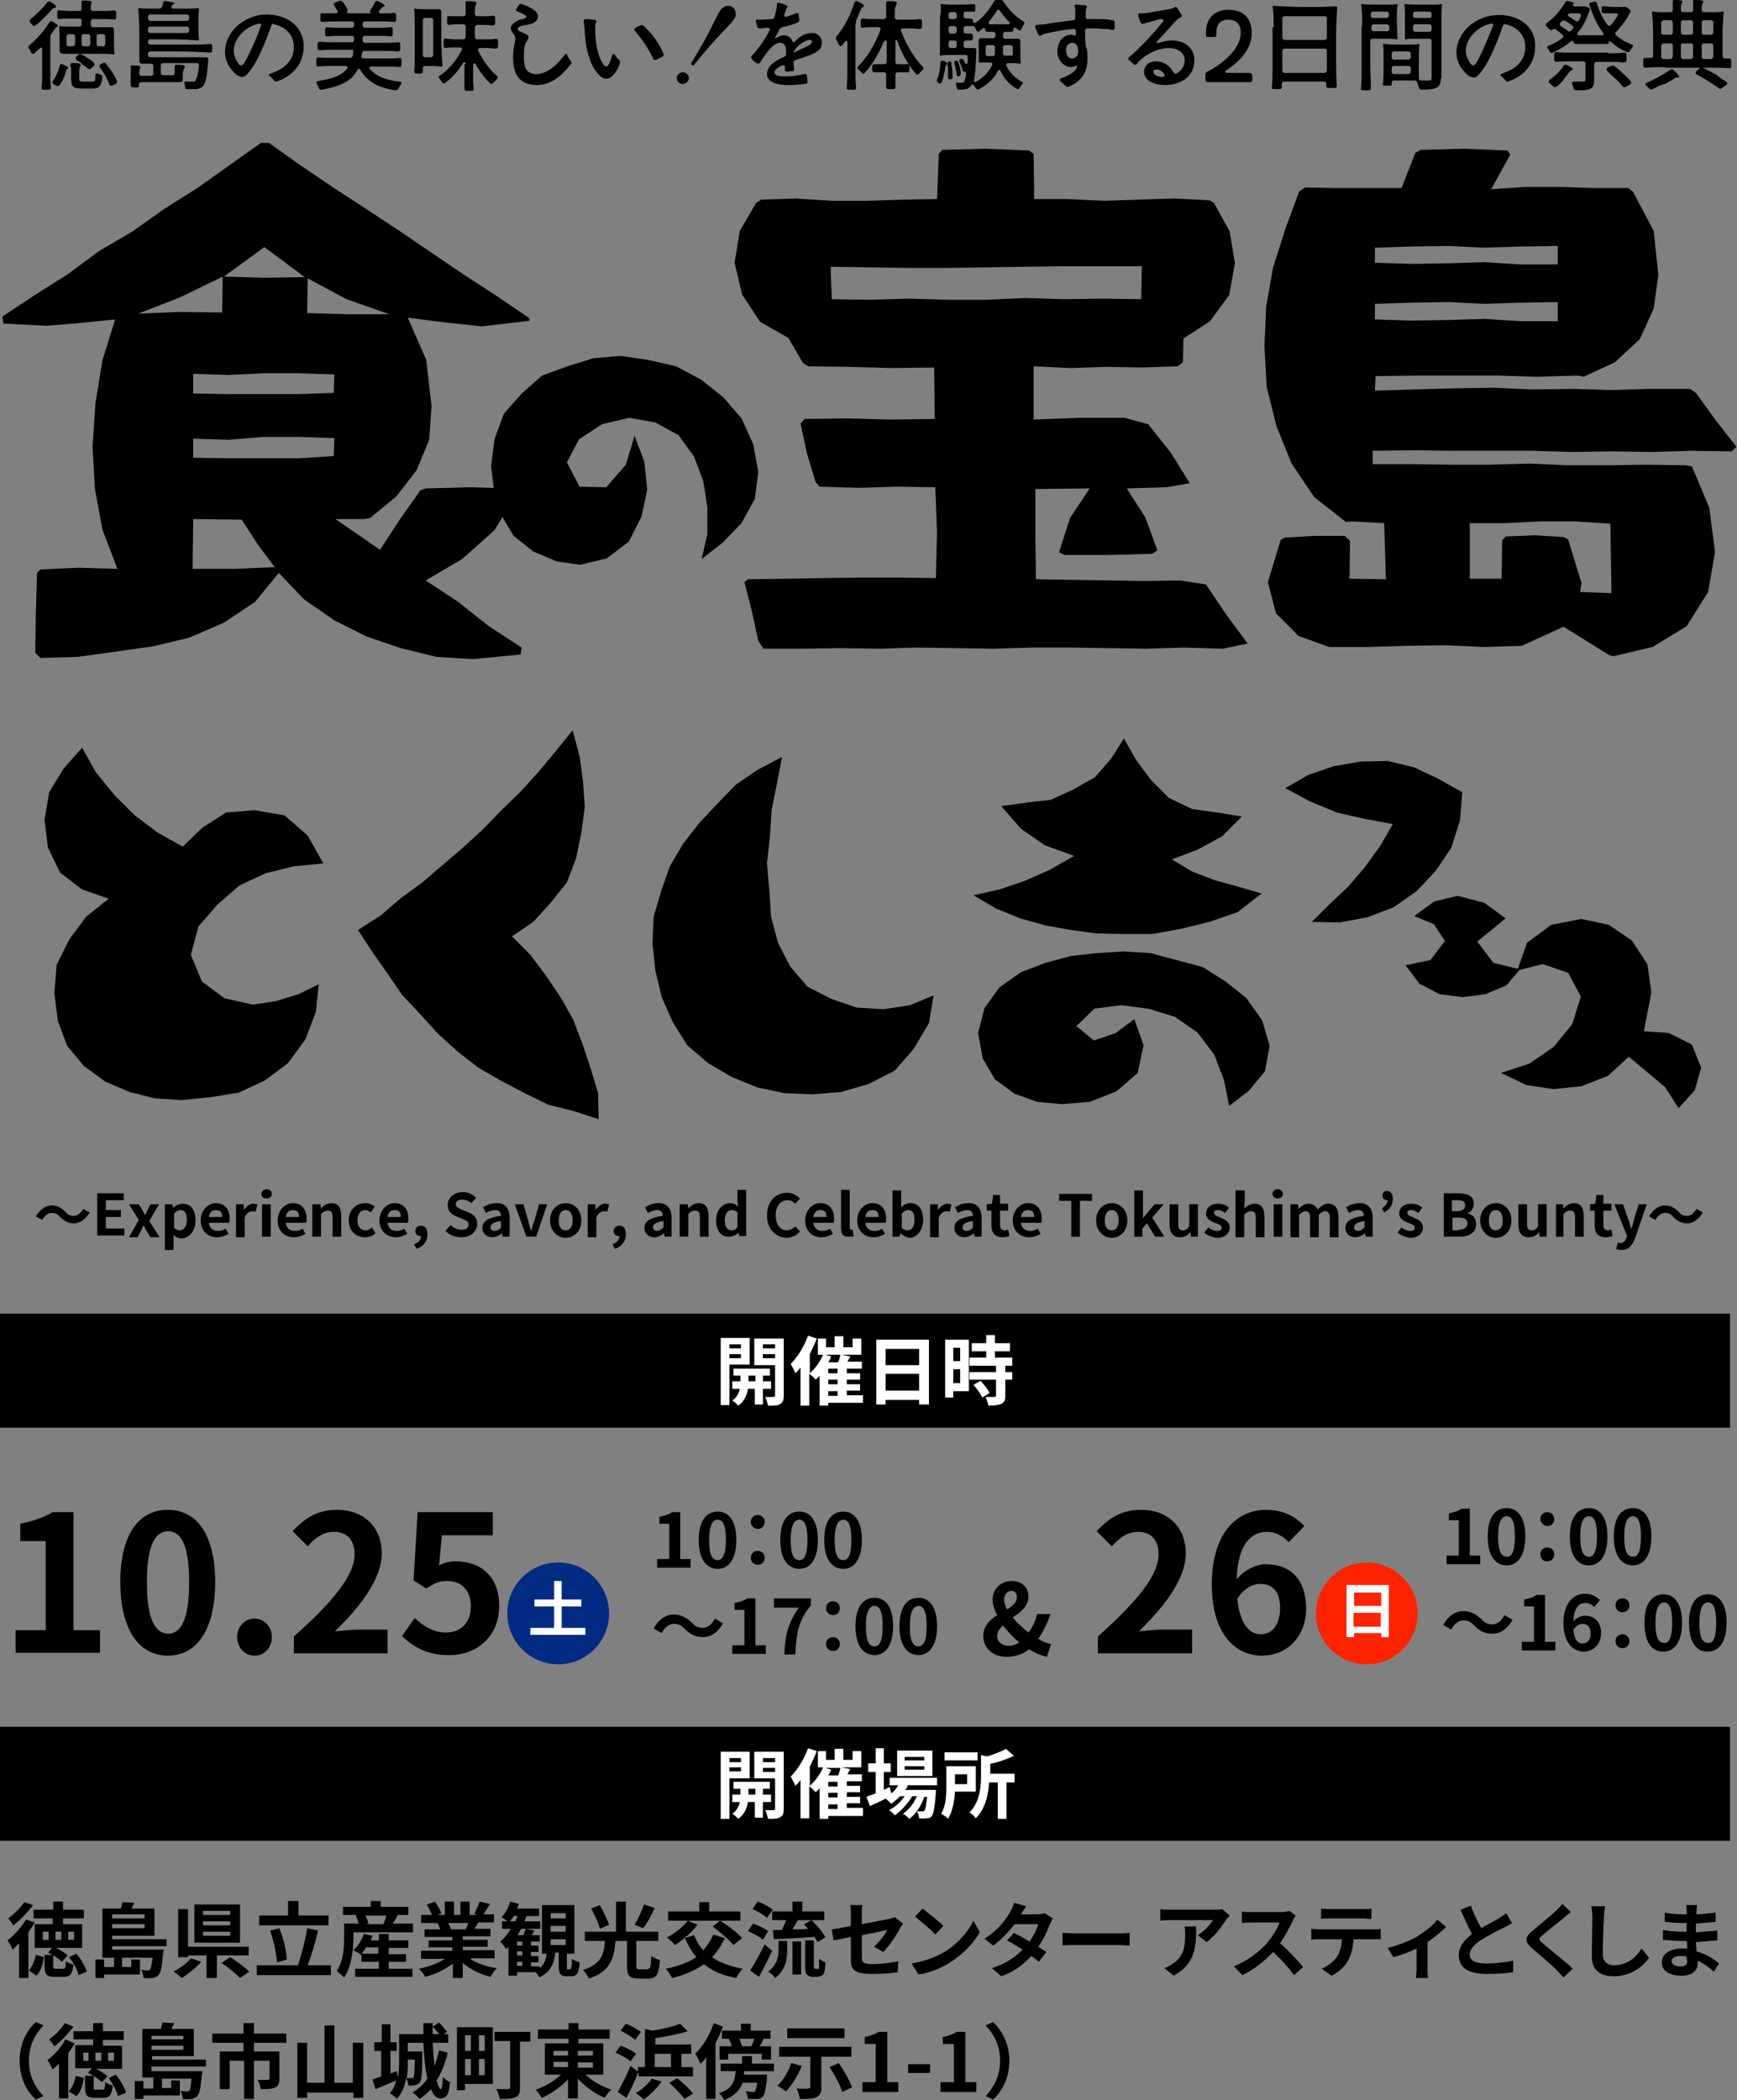 <?xml version="1.0" encoding="utf-8"?>
<!-- Generator: Adobe Illustrator 29.6.1, SVG Export Plug-In . SVG Version: 9.03 Build 0)  -->
<svg version="1.1" id="レイヤー_1" xmlns="http://www.w3.org/2000/svg" xmlns:xlink="http://www.w3.org/1999/xlink" x="0px"
	 y="0px" viewBox="0 0 300.3 362.9" style="enable-background:new 0 0 300.3 362.9;" xml:space="preserve">
<rect x="0" y="0" width="300.3" height="362.9" fill="#808080" stroke="none"/>
<style type="text/css">
	.ドロップシャドウ{fill:none;}
	.光彩_x0020_外側_x0020_5_x0020_pt{fill:none;}
	.青のネオン{fill:none;stroke:#8AACDA;stroke-width:7;stroke-linecap:round;stroke-linejoin:round;}
	.クロムハイライト{fill:url(#SVGID_1_);stroke:#FFFFFF;stroke-width:0.363;stroke-miterlimit:1;}
	.ジャイブ_GS{fill:#FFDD00;}
	.Alyssa_GS{fill:#A6D0E4;}
	.st0{fill:#FFFFFF;}
	.st1{fill:#012B82;}
	.st2{fill:#FE2301;}
</style>
<linearGradient id="SVGID_1_" gradientUnits="userSpaceOnUse" x1="150.127" y1="181.435" x2="150.127" y2="180.435">
	<stop  offset="0" style="stop-color:#656565"/>
	<stop  offset="0.618" style="stop-color:#1B1B1B"/>
	<stop  offset="0.629" style="stop-color:#545454"/>
	<stop  offset="0.983" style="stop-color:#3E3E3E"/>
</linearGradient>
<g>
	<rect y="227" width="299.1" height="19.7"/>
	<g>
		<g>
			<path d="M6.1,112.8l0.1-6.9l0.2-6.9l0.6-0.6l6.6-0.3l6.7,0.2l-2.6-6.8l-1.3-7.1l-0.4-7.2l0.5-7.5l1.2-7.4l2.2-7.1L14,55.8
				l-5.9,0.5l-7.5-0.4l-0.2-1.2L6,51l5.7-3.6l5.4-4l5.8-3.4l5.5-3.9l5.7-3.6l5.5-3.9l5.5-3.9l1.4,0l5.5,3.9l5.6,3.8l5.7,3.7l5.6,3.7
				l5.6,3.8l5.6,3.8l5.7,3.7l5.6,3.8l0.2,0.5L91,55.5l-7.7,0.9l-6.5-0.7l-6.3-0.8l3.2,7.3l0.9,8L74.2,76l-2.2,5.3l-3.5,4.5L64,89.5
				l-1,0.2l-5,0l7.7,5.3l3.4-5.2l3.6-5.1l0.9-0.3l7.5-0.2l7.5,0.2l0.8,0.8l-3.9,6.4l-5.6,5l-6.3,3.7l5.6,3.7l5.3,4.2l5.7,3.7
				l-0.2,1.2l-8.3,0.8l-6.3-0.4l-6.1-1.5l-5.9-2l-5.6-2.8l-5.2-3.6L48.2,99l-4.1,5l-5.4,3.6l-6,2.6l-6.3,1.5l-6.4,0.9l-6.5,0.9
				l-6.5,0.2L6.1,112.8z M38.4,54l0.1-6.2l-7.2,3.5l-7.4,2.9l7.3-0.3L38.4,54z M57.7,67.9l0.1-3.2l-6.1-0.2l-6.1,0l-6.1,0.3
				l-6.1-0.2l0,3.4l6.1,0.1l6.1,0l6.1,0L57.7,67.9z M57.7,78.8l0.1-3.1l-6.1-0.2l-6.1,0L39.5,76l-6.1-0.2l0,3.3l6.1,0.1l6.1,0l6.1,0
				L57.7,78.8z M41.8,89.8l-8.4-0.1l-0.1,8.6l7.2,0l7-0.3l-3-4L41.8,89.8z M45.7,42.7l-7,5.1l7,0.2l7-0.1L45.7,42.7z M53.2,48.1
				l-0.1,6l7.1,0.2l7.1,0l-7.4-2.6L53.2,48.1z"/>
		</g>
		<g>
			<path d="M84.9,80.5l0.6-4.6l1.6-4.4l3.1-3.5l3.5-3.1l4.4-1.6l4.5-1.4l4.7-0.4l4.8,0.7l4.8,1.1l4.3,2.3l3.8,3l3.2,3.7l2,4.4
				l0.9,4.8l-0.6,4.7l-2.3,4.2l-3.3,3.4l-3.6,2.8l1-4.3l0-4.6l-0.7-4.5l-1.6-4.3l-2.7-3.7l-4-2.2l-4.5-0.8l-4.7,1.1l-4,2.6L98,79.9
				l2.2,4.2l4.6,0.1l3.4-3.9l1.5-5l1.7,4.5l0.5,4.8l-1,4.7l-2.2,4.3l-3.8,2.9l-4.6,1.1L96.2,97l-4-1.7l-3.4-2.7l-2.2-3.7l-1.2-4.2
				L84.9,80.5z"/>
		</g>
		<g>
			<path d="M131.1,110.8l-1.1-5.1l-1.3-5.1l0.6-0.5l6.5-0.1l6.5-0.1l6.5-0.1l6.5,0l6.5,0.1l0.2-7.9l-0.3-7.8l-6.6-0.1l-6.7,0.2
				l-6.7-0.2l-0.7-0.8l-1.5-5l-1.1-5.1l0.7-0.8l7.5-0.1l7.5,0.2l7.5-0.1l-0.1-8.9l-7.2,0.1l-7.3-0.2l-7.3-0.1l-0.9-0.6l-2.5-4.3
				l-4.9-2.8l-3.1-4.7l-1.3-5.5l0.9-5.5l2.8-4.8l0.9-0.6l6.1-0.2l6.1,0.4l6.1,0l6.1-0.2l6-0.1l0.3-7.8l0.6-0.7l7.5-0.2l7.5,0.3
				l0.8,0.6l0.1,7.8l5.9,0l6.1,0.3l6.1-0.2l6.1-0.2l6.1,0.3l0.8,0.5l2.7,4.9l0.9,5.5l-1,5.5l-3.3,4.5l-4.6,3l-0.1,4.1l-0.9,0.7
				l-6.2,0.2l-6.2-0.1l-6.2,0.2l-6.3-0.3l0,9.2l7.9-0.3l7.8,0l4.1,1.1l3.9,4.9l3.3,5.3l-4.1,0.7l-6.8,0.2l3.2,5l2.1,5.7l-0.9,0.6
				l-7.6,0.2l-7.6,0l-0.9-0.5l1.9-5.9l3.4-5.1l-9.4,0.1l0,7.8l0.1,7.8l6.1,0.1l6.3,0.1l6.3,0.1l6.3-0.1l4.4,0.7l3.5,5.2l3.7,5
				l-4.3,0.9l-6.6-0.2l-6.6,0.2l-6.6-0.1l-6.6-0.1l-6.6,0l-6.6,0.2l-6.6-0.1l-6.6-0.1l-6.6,0.2l-6.6-0.1l-6.7,0.1l-6.7,0
				L131.1,110.8z M197.3,51.7l0.1-5.7l-6.8,0l-6.7,0l-6.7,0.1l-6.7,0.1l-6.7,0.1l-6.7,0l-6.7-0.1l-6.8-0.1l0.2,5.6l6.6,0.1l6.7-0.2
				l6.7,0.2l6.7,0l6.7-0.3l6.7,0.2l6.7-0.1L197.3,51.7z"/>
		</g>
		<g>
			<path d="M278.2,113.2l-7.9-4.9l-7.2,3.3l-6.6,0.2l-6.6-0.3l-6.7,0.1l-6.7,0.2l-6.7,0l-5.3-1.9l-3.9-3.9l-1.4-5.4l2.2-7.3l0.7-0.4
				l5.2-0.3l5.2,0l0.9,0.9l-0.1,6.5l6.3,0.1l-0.3-9.7l-5.6-0.3l-1,0.1l-5.5-4.3l-3.9-5.8l-2.6-6.4l-1.7-6.8l-0.4-7l0.3-6.9l1.2-6.8
				l2.1-6.6l2.4-6.5l1-0.7l5.6,0.1l5.6,0l5.5,0l2.4-6.1l0.9-0.5l7.5-0.2l7.5,0.3l0.5,0.7l-3.3,6l6-0.4l5.9,0l5.9,0.2l5.9,0l0.8,0.6
				l3.6,6.8l0.8,7.6l-0.8,5.8l-2.4,5.3l-4.3,4l-5.4,2.5l-1-0.2l-7,0.2l-7-0.2l-7,0l-7,0l-7,0.1l-0.1,2.5l6.9-0.2l6.8-0.2l6.8-0.1
				l6.8,0.3l6.8-0.1l6.8,0.2l6.8-0.2l6.8,0l1,0.7l3.4,4.7l3.6,4.6l-0.8,0.8l-6.9-0.1l-6.9,0.2l-6.9-0.1l-6.9,0.1l-6.9-0.2l-6.9,0
				l-6.9,0l-6.9-0.1l-6.9,0.1l0,2.3l6.7,0l6.8,0.1l6.8,0l6.8-0.2l6.7,0.3l6.8,0l6.8-0.1l6.8,0.1l1,0.2l3,7.1l1,7.7l-1.2,6.9
				l-3.7,5.9l-5.9,3.6l-6.8,1.6L278.2,113.2z M269.3,45.7l0-3.2l-6.4,0.1l-6.3,0.2l-6.3-0.3l-6.3,0.1l-6.3,0.2l0,2.6l6.3,0.2
				l6.3-0.1l6.3-0.2l6.3,0.4L269.3,45.7z M269.3,55.5l0-3.3l-6.4,0.1l-6.3,0.2l-6.3-0.3l-6.3,0.1l-6.3,0.2l0,2.7l6.3,0.2l6.3-0.1
				l6.3-0.2l6.3,0.4L269.3,55.5z M259.6,100l0.1-6.6l0.6-0.7l5-0.2l5,0.3l0.8,0.4l2.3,7.5l-0.2,1.6l5.4,0.2l-0.1-6.1l-0.1-5.9
				l-6-0.4l-6.1,0l-6.1,0.3l-6.1,0l0,9.6L259.6,100z"/>
		</g>
		<g>
			<path d="M9.4,171.6l0.4-4.9l2.2-4.4l2.9-3.9l3.9-3.1l-4.6-1.6l-3.8-2.9l-2.1-4.3l-0.6-4.8l0.8-4.8l2.5-4.1l3.2-3.6l2.4,4.3
				l3.2,3.9l3.5,3.5l4,3l4.3,2.4l3.4-3.3l4.1-2.6L44,140l5.2,0.9l4,3.5l2.7,4.8l-5.1,0.5l-4.9,1.2l-4.5,2.1l-3.8,3.3l-3.3,3.8
				l-1.3,4.9l1.9,4.6l3.9,2.9l4.9,1.1l4-0.6l3.9-1.2l3.5-1.7l-0.5,4.8l-1.8,4.7l-3,4.1l-4,3l-4.5,2.1l-4.9,0.8l-5,0.5l-4.6-0.3
				l-4.4-1.1l-4.2-1.8l-3.7-2.7l-2.9-3.5l-1.6-4.3L9.4,171.6z"/>
		</g>
		<g>
			<path d="M61.9,160.7l3.9-2.5l3.5-3l3.7-2.7l3.5-3l3.5-3l3.4-3.1l3.2-3.3l3.3-3.2l3.1-3.4l3-3.6l3-3.7l1.2,4.5l0.6,4.4l0.3,4.4
				l-0.6,4.4l-0.9,4.4l-1.6,4.2l-2.8,3.5l-3,3.3l-3.7,2.5l3.2,3.2l2.7,3.6l2.5,3.7l2.2,3.9l1.6,4.2l1.4,4.2l1.3,4.3l0.1,4.5
				l-4.3-1.4l-4.4-1.1l-4.1-2l-4-2.1l-4-2.3l-3.6-2.8l-3.4-3.1l-3.1-3.4l-3.1-3.3l-2.6-3.8l-2.6-3.7L61.9,160.7z"/>
		</g>
		<g>
			<path d="M112.8,163l0.2-4.6l1.3-4.4l1.5-4.3l2.3-3.9l2.8-3.6l3.1-3.3l3.2-3.3l3.8-2.6l4.2-2.2l-0.9,4.7l-0.9,4.5l-0.3,4.6
				l-0.5,4.6l0.4,4.6l0.3,4.6l1.2,4.5l2.1,4.1l3,3.5l4.1,2.1l4.4,1.5l4.6,0.3l4.6-0.7l4.1-1.7l-0.8,4.8l-2.6,4.4l-3.3,3.8l-4.5,2.3
				l-4.8,1.4l-5,0.4l-4.8-0.2l-4.7-1l-4.4-1.8l-4.1-2.4l-3.6-3.1l-2.5-4l-1.9-4.3l-1.1-4.6L112.8,163z"/>
		</g>
		<g>
			<path d="M168.3,154.7l4.5-1l4.4-1.5l4.3-1.9l4.2-2.4l-5-1.8l-4.2-2.9l-3.4-3.9l4.3-0.6l4.3-0.5l3.9-1.8l3.7-2.1l2.8-3.2l2.2-3.5
				l2.1,3.7l2.6,3.5l3.1,3.1l4,1.9l4.3,0.6l4.3,0.7l-3.4,3.4l-4.2,2.3l-4.5,1.7l3.5,2.1l3.9,1.5l4,1.1l4.1,1.2l-4.1,3.2l-4.9,1.7
				l-4.9,1.2l-5,0.9l-5.1,0l-4.5-0.1l-4.5-0.6l-4.4-0.8l-4.3-1.2l-4.2-1.7L168.3,154.7z M169.1,178.5l1.1-4.3l2.6-3.6l3.7-2.6
				l4.2-1.6l4.4-1.2l4.5-0.5l4.6-0.3l4.7,0.3l4.5,1.2l4.5,1.2l4,2.5l3.6,2.9l2.7,3.8l1.3,4.4l-0.8,4.4l-2.8,3.4l-3.4,2.6l-0.9-4.5
				l-1.7-4.4l-2.9-3.8l-3.9-2.7l-4.6-1.4l-4.7-0.6l-4.6,0.6l-3.1,3l3,2.5l3.8-1.3l3.2-2.4l1.6,4.5l-1,4.8l-3.7,3.2l-4.6,1.8
				l-4.9,0.4l-4.2-0.4l-3.9-1.4l-3.4-2.5l-2.1-3.6L169.1,178.5z"/>
		</g>
		<g>
			<path d="M240.8,142.4l-4.9-0.9l-4.8-1.1l-4.6-1.9l-4.3-2.3l4-2.3l4.4-1.5l4.6-0.8l4.7-0.1l4.6,1.1l4.2,2l4.1,2.3l-0.4,4.9
				l-1.5,4.7l-2.7,4l-3.3,3.5l-4,2.8l-4.5,1.7l-4.8,0.9l-4.8-0.1l3.1-3.1l3.2-3l2.9-3.4l2.6-3.6L240.8,142.4z"/>
		</g>
		<g>
			<path d="M243,166.8l4.3-0.9l2.5-3.3l-1.9-2.9l-3.4-1.4l3.4-2.5l4.1-1l4.6,1.2l3.7,2.7l-4.9,4l2.8,3.7l4.6,1.1l-2.4,2.8l-3.6,1.5
				l-3.9,0.5l-4-0.5l-3.5-1.8L243,166.8z"/>
		</g>
		<g>
			<path d="M294.1,184.5l-1.1,3.9l-2.8,3.1l-2.3-3.6l-3.2-2.7l-3.1-2.6l-3.6,3.3l-4.6,1.8l-4.8,0.5l-4.7-0.7l-4.4-2.1l4.9-1.6
				l4.2-2.9l3.2-3.9l1.5-4.8l-2.2-4.1l-4.4-1.5l-4.4,1.1l1.7-4.8l4.2-3.1l5.2-1l4.7,1l4,2.7l2.7,4.1l0.7,4.9l-1.3,6.7l4.3,0.3l4,2
				L294.1,184.5z"/>
		</g>
	</g>
	<g>
		<path d="M8.7,6.4v6.7c0,0.6,0,1.4,0.1,2c0,0.3-0.1,0.4-0.3,0.4c-0.1,0-0.3,0-0.5,0c-0.2,0-0.4,0-0.5,0c-0.3,0-0.4-0.2-0.3-0.4
			c0.1-1,0.1-2.3,0.1-3.4V8.6c0-0.4-0.2-0.5-0.5-0.2C6.5,8.7,6.2,8.9,6,9.2C5.8,9.4,5.6,9.3,5.4,9.1C5.3,8.8,5.2,8.6,5,8.4
			S4.9,8,5.1,7.8c1.2-1,2.5-2.4,3.4-3.9C8.6,3.7,8.8,3.6,9,3.7c0.6,0.3,1.1,0.7,1,0.8C9.8,4.8,9.7,4.6,9.4,5.1C9.2,5.4,9,5.7,8.8,6
			C8.7,6.1,8.7,6.3,8.7,6.4z M6.1,4.4C5.9,4.6,5.7,4.5,5.6,4.3C5.5,4.2,5.3,4,5.2,3.9C5.1,3.6,5.1,3.5,5.3,3.3
			c1-0.8,2.1-1.9,2.8-2.8c0.1-0.2,0.3-0.3,0.6-0.2c0.6,0.3,1.1,0.8,1,0.9c-0.2,0.3-0.4,0-0.8,0.5c-0.3,0.4-0.7,0.8-1,1.1
			C7.3,3.4,6.7,4,6.1,4.4z M10.3,14.7c-0.2,0.2-0.4,0.2-0.6,0.1l-0.5-0.3C9,14.3,9,14.1,9.2,13.9c0.5-0.7,0.9-1.6,1.1-2.5
			c0.1-0.3,0.2-0.4,0.5-0.3c0.5,0.2,1,0.5,1,0.6c-0.1,0.3-0.3,0.1-0.4,0.6c-0.1,0.3-0.2,0.7-0.3,1C10.9,13.8,10.6,14.3,10.3,14.7z
			 M10.7,9.2c-0.3,0-0.4-0.2-0.4-0.4V6.9c0-0.8,0-1.7-0.1-2.3c0-0.1,0.1-0.1,0.1-0.1c0.5,0.1,1.2,0.1,1.9,0.1h1.5
			c0.3,0,0.4-0.2,0.4-0.4V3.6c0-0.3-0.2-0.4-0.4-0.4h-1.7c-0.6,0-1.2,0-1.7,0.1c-0.2,0-0.4-0.1-0.4-0.4V2.5c0-0.2,0-0.3,0-0.4
			c0-0.3,0.2-0.4,0.4-0.3c0.5,0,1.2,0.1,1.7,0.1h1.7c0.3,0,0.4-0.2,0.4-0.4V1c0-0.2,0-0.3,0-0.5c0-0.3,0-0.4,0.2-0.4h0.2
			c0.4,0,0.9,0,1.2,0.1c0.2,0.1,0.2,0.2,0.1,0.4c0,0.1-0.1,0.3-0.1,0.5v0.4c0,0.3,0.2,0.4,0.4,0.4h1.8c0.6,0,1.2,0,1.8-0.1
			c0.2,0,0.4,0.1,0.4,0.4v0.4c0,0.2,0,0.3,0,0.4c0,0.3-0.2,0.4-0.4,0.4c-0.5-0.1-1.2-0.1-1.8-0.1h-1.8c-0.3,0-0.4,0.2-0.4,0.4v0.6
			c0,0.3,0.2,0.4,0.4,0.4h3.2c0.3,0,0.4,0.2,0.4,0.4v1.9c0,0.8,0,1.7,0.1,2.3c0,0.1-0.1,0.1-0.1,0.1c-0.6-0.1-1.5-0.1-2.3-0.1H10.7z
			 M11.5,6.3v1.3c0,0.3,0.2,0.4,0.4,0.4h0.6C12.8,8,13,7.8,13,7.6V6.3c0-0.3-0.2-0.4-0.4-0.4h-0.6C11.7,5.9,11.5,6.1,11.5,6.3z
			 M12.2,11.6v-0.3c0-0.3,0-0.4,0.2-0.4h0.2c0.4,0,0.9,0,1.2,0.1c0.2,0.1,0.2,0.2,0.1,0.4c-0.1,0.2-0.2,0.5-0.2,1v1.2
			c0,0.4,0.1,0.5,0.6,0.5h1.7c0.4,0,0.5-0.1,0.5-1.1c0-0.3,0.2-0.4,0.4-0.3c0.2,0.1,0.3,0.1,0.5,0.2c0.2,0.1,0.4,0.2,0.3,0.5
			c-0.2,1.5-0.6,1.9-1.6,1.9h-2c-1.5,0-1.8-0.4-1.8-1.7V11.6z M13.3,10.4c-0.2-0.1-0.3-0.3-0.1-0.6l0.3-0.3c0.2-0.2,0.3-0.2,0.6-0.1
			c0.7,0.4,1.6,0.9,2.1,1.4c0.2,0.2,0.2,0.4,0,0.6l-0.4,0.4c-0.2,0.2-0.4,0.2-0.5,0.1c-0.3-0.2-0.6-0.5-1-0.7
			C14,10.8,13.6,10.6,13.3,10.4z M14.1,6.3v1.3c0,0.3,0.2,0.4,0.4,0.4h0.7c0.3,0,0.4-0.2,0.4-0.4V6.3c0-0.3-0.2-0.4-0.4-0.4h-0.7
			C14.2,5.9,14.1,6.1,14.1,6.3z M18.2,7.6V6.3c0-0.3-0.2-0.4-0.4-0.4h-0.7c-0.3,0-0.4,0.2-0.4,0.4v1.3c0,0.3,0.2,0.4,0.4,0.4h0.7
			C18,8,18.2,7.8,18.2,7.6z M20.2,14c0.1,0.2,0,0.4-0.2,0.5l-0.6,0.3c-0.2,0.1-0.4,0-0.5-0.2c-0.3-0.9-0.9-2-1.6-2.9
			c-0.2-0.2-0.1-0.4,0.1-0.6l0.4-0.2c0.2-0.1,0.4-0.1,0.5,0.1c0.4,0.5,0.8,1,1.1,1.5C19.8,13,20,13.5,20.2,14z"/>
		<path d="M26,7.7h7.9c0.8,0,1.6,0,2.4-0.1c0.3,0,0.4,0.1,0.4,0.3v0.4c0,0.1,0,0.3,0,0.4c0,0.3-0.2,0.4-0.4,0.4
			C35,9,33.1,8.9,31.6,8.9H26c-0.3,0-0.4,0.2-0.4,0.4v0.2c0,0.3,0.2,0.4,0.4,0.4h9.6c0.3,0,0.4,0.1,0.4,0.3c0,0.1,0,0.2,0,0.3
			c-0.2,2.8-0.5,4-0.9,4.4c-0.3,0.3-0.6,0.4-1.1,0.5c-0.2,0-0.5,0-0.8,0c-0.2,0-0.5,0-0.8,0c-0.3,0-0.4-0.1-0.4-0.4
			c0-0.2-0.1-0.3-0.1-0.5c-0.1-0.3,0-0.4,0.3-0.4c0.5,0,0.9,0,1.1,0c0.3,0,0.4,0,0.5-0.2c0.2-0.3,0.4-0.9,0.6-2.5
			c0-0.3-0.1-0.5-0.4-0.5h-5.8c-0.3,0-0.4,0.2-0.4,0.4v1.3c0,0.3,0.2,0.4,0.4,0.4h1.6c0.3,0,0.4-0.2,0.4-0.4v-0.5c0-0.2,0-0.3,0-0.5
			c0-0.3,0.1-0.4,0.2-0.4h0.2c0.4,0,0.9,0,1.2,0.1c0.2,0.1,0.2,0.2,0.1,0.4c-0.1,0.3-0.3,0.6-0.3,1.1v1c0,0.3-0.2,0.4-0.4,0.4h-6.8
			c-0.2,0-0.4,0.2-0.4,0.4c0,0.2,0,0.3,0,0.4c0,0.1-0.4,0.1-0.7,0.1c-0.2,0-0.3,0-0.4,0c-0.2,0-0.3-0.2-0.3-0.4c0-0.2,0-0.4,0-0.6
			v-0.9c0-0.5,0-1,0-1.5c0-0.3,0-0.4,0.2-0.4H23c0.4,0,0.8,0,1.1,0.1c0.2,0.1,0.2,0.2,0.1,0.4c0,0.1-0.1,0.3-0.1,0.5v0.4
			c0,0.3,0.2,0.4,0.4,0.4h1.6c0.3,0,0.4-0.2,0.4-0.4v-1.3c0-0.3-0.2-0.4-0.4-0.4h-1.6c-0.2,0-0.4-0.2-0.4-0.4V6.3
			c0-1.6-0.1-3.6-0.2-4.8c0-0.1,0.1-0.1,0.2-0.1c0.5,0.1,1.2,0.1,1.9,0.1h1.5c0.2,0,0.4-0.1,0.5-0.3c0.1-0.2,0.1-0.4,0.2-0.7
			c0-0.2,0.2-0.4,0.5-0.3c0.8,0.1,1.6,0.3,1.5,0.4c-0.1,0.2-0.2,0-0.4,0.3l-0.1,0.1c-0.2,0.3,0,0.5,0.3,0.5h1.9c0.8,0,1.8,0,2.4-0.1
			c0.1,0,0.1,0.1,0.1,0.1c0,0.3-0.1,0.9-0.1,1.3v1.3c0,0.9,0,2,0.1,2.7c0,0.2-0.1,0.2-0.1,0.2c-1.1-0.1-2.8-0.2-4.3-0.2H26
			c-0.3,0-0.4,0.2-0.4,0.4v0.2C25.6,7.6,25.8,7.7,26,7.7z M26,3.6h6.3c0.3,0,0.4-0.2,0.4-0.4V2.9c0-0.3-0.2-0.4-0.4-0.4H26
			c-0.3,0-0.4,0.2-0.4,0.4v0.3C25.6,3.4,25.8,3.6,26,3.6z M32.3,4.6H26c-0.3,0-0.4,0.2-0.4,0.4v0.3c0,0.3,0.2,0.4,0.4,0.4h6.3
			c0.3,0,0.4-0.2,0.4-0.4V5C32.7,4.7,32.5,4.6,32.3,4.6z"/>
		<path d="M52.5,8c0,4.4-3.9,5.9-4.8,6.1c-0.2,0.1-0.3-0.3-1-0.9c-0.3-0.2-0.3-0.4,0.1-0.5c2.2-0.7,4-2.1,4-4.6
			c0-2.1-1.5-3.5-3.4-3.9C47.1,4,47,4.1,46.9,4.4c-0.8,2.4-2.2,5.8-3.3,7.3c-0.6,0.9-1.2,1.6-1.7,1.6c-0.8,0-1.5-0.8-1.8-1.2
			c-0.8-0.9-1.2-2-1.2-3.1c0-3.7,3.6-6.5,7.2-6.5C49.4,2.5,52.5,4.4,52.5,8z M45.1,4.5c0.1-0.3,0-0.5-0.4-0.4
			c-2.3,0.5-4.3,2.6-4.3,4.7c0,0.5,0.2,1,0.4,1.5c0.3,0.6,0.6,1,0.9,1c0.2,0,0.4-0.2,0.7-0.7C43.1,9.3,44.4,6.6,45.1,4.5z"/>
		<path d="M62.8,10.1h4.8c0.5,0,0.9,0,1.4-0.1c0.3,0,0.4,0.1,0.4,0.4v0.4c0,0.1,0,0.3,0,0.4c0,0.3-0.2,0.4-0.4,0.4
			c-0.7-0.1-1.7-0.1-2.5-0.1h-2.3c-0.3,0-0.5,0.2-0.2,0.5c1.1,1.2,2.8,1.9,5.1,2.1c0.3,0,0.4,0.2,0.2,0.5c-0.2,0.2-0.3,0.5-0.4,0.7
			s-0.3,0.3-0.5,0.3c-3-0.4-4.9-1.5-6.1-3.5c-0.2-0.3-0.4-0.3-0.5,0c-0.9,1.7-2.6,2.8-6.2,3.4c-0.3,0.1-0.4-0.1-0.5-0.3
			c-0.1-0.2-0.2-0.4-0.3-0.7c-0.2-0.3-0.1-0.4,0.2-0.5c2.7-0.4,4.2-1.1,5-2.1c0.2-0.3,0.1-0.5-0.3-0.5h-2.2c-0.8,0-1.6,0-2.4,0.1
			c-0.3,0-0.4-0.1-0.4-0.4v-0.4c0-0.2,0-0.3,0-0.4c0-0.3,0.2-0.4,0.4-0.4c0.8,0.1,1.8,0.1,2.7,0.1h2.7c0.2,0,0.4-0.1,0.5-0.4
			c0-0.2,0-0.4,0.1-0.6c0-0.3-0.1-0.4-0.4-0.4h-2.7c-0.9,0-1.8,0-2.7,0.1c-0.3,0-0.4-0.1-0.4-0.4V8c0-0.2,0-0.3,0-0.4
			c0-0.3,0.2-0.4,0.4-0.4C56,7.3,57.1,7.3,58,7.3h2.8c0.3,0,0.4-0.2,0.4-0.4V6.6c0-0.3-0.2-0.4-0.4-0.4h-2.1c-0.7,0-1.4,0-2.1,0.1
			c-0.3,0-0.4-0.1-0.4-0.4V5.5c0-0.1,0-0.3,0-0.4c0-0.3,0.2-0.4,0.4-0.4c0.6,0.1,1.4,0.1,2.1,0.1h2.1c0.3,0,0.4-0.2,0.4-0.4V4.1
			c0-0.3-0.2-0.4-0.4-0.4h-2.5c-0.8,0-1.7,0-2.5,0.1c-0.3,0-0.4-0.1-0.4-0.4V3c0-0.1,0-0.3,0-0.4c0-0.3,0.2-0.4,0.4-0.3
			c0.4,0,0.8,0,1.2,0h1c0.3,0,0.5-0.2,0.3-0.5c-0.2-0.3-0.4-0.6-0.5-0.8c-0.2-0.2-0.1-0.5,0.2-0.6l0.6-0.2c0.2-0.1,0.4-0.1,0.6,0.1
			c0.4,0.4,0.7,1,0.9,1.4C60.1,2,60,2.2,59.9,2.2c-0.1,0,0.5,0.1,0.9,0.1h1.3c0.2,0,2.1,0,2.1,0h0c-0.3-0.1-0.3-0.3-0.2-0.5
			c0.3-0.4,0.6-0.9,0.8-1.4c0.1-0.2,0.3-0.3,0.5-0.2C66,0.5,66.6,0.9,66.5,1c-0.2,0.3-0.3,0-0.6,0.5c-0.1,0.1-0.2,0.2-0.3,0.3
			c-0.2,0.3-0.1,0.5,0.2,0.5h1c0.4,0,0.9,0,1.3-0.1c0.2,0,0.4,0.1,0.4,0.4V3c0,0.2,0,0.3,0,0.4c0,0.3-0.2,0.4-0.4,0.4
			c-0.7-0.1-1.7-0.1-2.5-0.1h-2.5c-0.3,0-0.4,0.2-0.4,0.4v0.3c0,0.3,0.2,0.4,0.4,0.4h2.2c0.7,0,1.5,0,2.2-0.1c0.3,0,0.4,0.1,0.4,0.4
			v0.4c0,0.1,0,0.3,0,0.4c0,0.3-0.2,0.4-0.4,0.4c-0.6-0.1-1.5-0.1-2.2-0.1h-2.2c-0.3,0-0.4,0.2-0.4,0.4v0.4c0,0.3,0.2,0.4,0.4,0.4
			H66c0.9,0,1.9,0,2.8-0.1c0.3,0,0.4,0.1,0.4,0.4V8c0,0.2,0,0.3,0,0.5c0,0.3-0.2,0.4-0.4,0.4c-0.8-0.1-1.9-0.1-2.9-0.1H63
			c-0.2,0-0.4,0.1-0.4,0.4c0,0.2-0.1,0.3-0.1,0.5C62.4,9.9,62.6,10.1,62.8,10.1z"/>
		<path d="M71.7,4.4c0-0.9,0-2.1-0.1-2.8c0-0.1,0.1-0.1,0.1-0.1c0.6,0.1,1.5,0.1,2.3,0.1h1.9c0.3,0,0.4,0.2,0.4,0.4v4.5
			c0,1.6,0.1,3.7,0.2,4.9c0,0.1-0.1,0.1-0.2,0.1c-0.4,0-1-0.1-1.6-0.1h-1.2c-0.3,0-0.4,0.2-0.4,0.4V12v0.3c0,0.2-0.1,0.4-0.3,0.4
			h-0.4c-0.2,0-0.3,0-0.5,0c-0.2,0-0.3-0.2-0.3-0.3c0.1-0.7,0.1-1.7,0.1-2.5V4.4z M74.9,9.5v-6c0-0.3-0.2-0.4-0.4-0.4h-1
			c-0.3,0-0.4,0.2-0.4,0.4v6c0,0.3,0.2,0.4,0.4,0.4h1C74.7,9.9,74.9,9.7,74.9,9.5z M80.5,11.1c0-0.4-0.3-0.5-0.5-0.1
			c-0.9,1.4-1.9,2.5-3,3.3c-0.2,0.2-0.4,0.1-0.6-0.1L76,13.6c-0.2-0.2-0.2-0.4,0-0.5c1.5-1,2.9-2.6,3.8-4.4c0.2-0.3,0-0.5-0.3-0.5
			h-1.1c-0.4,0-0.9,0-1.3,0.1c-0.3,0-0.4-0.1-0.4-0.4V7.5c0-0.2,0-0.3,0-0.5c0-0.3,0.2-0.4,0.4-0.3c0.5,0,1,0.1,1.5,0.1h1.5
			c0.3,0,0.4-0.2,0.4-0.4V4.6c0-0.3-0.2-0.4-0.4-0.4h-1.2c-0.4,0-0.8,0-1.2,0.1c-0.3,0-0.4-0.1-0.4-0.4V3.5c0-0.2,0-0.3,0-0.4
			c0-0.3,0.2-0.4,0.4-0.3c0.4,0,0.8,0,1.2,0h1.2c0.3,0,0.4-0.2,0.4-0.4V1.5c0-0.3,0-0.6,0-0.9c0-0.3,0-0.4,0.2-0.4h0.2
			c0.4,0,1,0,1.3,0.1c0.2,0.1,0.2,0.2,0.1,0.4c-0.1,0.2-0.2,0.5-0.2,0.9v0.8c0,0.3,0.2,0.4,0.4,0.4h1.3c0.5,0,0.9,0,1.4-0.1
			c0.2,0,0.4,0.1,0.4,0.4v0.4c0,0.2,0,0.3,0,0.5c0,0.3-0.2,0.4-0.4,0.4c-0.4,0-0.9-0.1-1.4-0.1h-1.3c-0.2,0-0.4,0.2-0.4,0.4v1.7
			c0,0.3,0.2,0.4,0.4,0.4h1.6c0.6,0,1.1,0,1.6-0.1c0.3,0,0.4,0.1,0.4,0.4v0.4c0,0.2,0,0.3,0,0.5c0,0.3-0.2,0.4-0.4,0.4
			c-0.4,0-0.9-0.1-1.4-0.1h-1.3c-0.3,0-0.4,0.2-0.3,0.5c0.8,1.7,2,3.3,3.2,4.3c0.2,0.2,0.2,0.4,0,0.6c-0.2,0.2-0.4,0.4-0.6,0.6
			s-0.4,0.3-0.6,0.1c-0.8-0.8-1.7-1.9-2.4-3.2c-0.2-0.4-0.5-0.3-0.5,0.1v1.7c0,0.8,0,1.6,0.1,2.3c0,0.3-0.1,0.4-0.3,0.4
			c-0.2,0-0.3,0-0.5,0c-0.2,0-0.4,0-0.5,0c-0.2,0-0.3-0.2-0.3-0.3c0-0.3,0-0.7,0-1.1V11.1z"/>
		<path d="M88.7,9.9c0-1.6,0.3-2.2,0.4-3.2c0-0.3-0.1-0.5-0.2-0.7c-0.4-0.5-0.6-0.8-0.6-1.1c0-0.6,0.6-1.1,1.6-1.5
			C90.3,3.3,91,3.2,91,2.9c0-0.3-0.8-0.6-1.5-0.9c-0.3-0.1-0.4-0.3-0.2-0.5c0.1-0.2,0.3-0.4,0.4-0.6c0.1-0.2,0.3-0.3,0.5-0.2
			C91.5,1.1,93,1.9,93,2.8c0,1.1-1.2,1.4-2,1.5c-0.7,0.1-1.5,0.3-1.5,0.7c0,0.3,0.5,0.5,1,0.7c0.4,0.2,0.9,0.4,0.9,0.7
			c0,0.2-0.1,0.3-0.2,0.5c-0.3,0.4-0.6,1.1-0.6,2c-0.1,2.1,0,3.9,2.1,3.9c2,0,3.8-1.8,4.9-3.3c0.2-0.3,0.4-0.3,0.5,0.1
			c0.3,0.7,0.8,1.2,0.7,1.3c-1.9,2.6-3.9,3.8-6,3.8C90,14.6,88.7,13.2,88.7,9.9z"/>
		<path d="M102.6,11.7c-1-1.9-1.3-3.8-1.5-5.9c0-0.5-0.1-1.5-0.2-2.1c0-0.3,0.1-0.4,0.4-0.4c0.6,0,1.4,0.1,1.7,0.2
			c0.1,0,0.1,0.1,0.1,0.2c0,0.2-0.2,0.3-0.2,0.9c0,0.2,0,0.6,0,0.8c0.1,2.3,0.4,4,1.2,5.4c0.3,0.5,0.5,0.7,0.7,0.7
			c0.4,0,0.8-1,1-1.9c0.1-0.3,0.3-0.4,0.5-0.1c0.3,0.5,0.5,0.6,0.7,0.8c0.2,0.2,0.2,0.3,0.2,0.5c-0.1,0.3-0.4,1.2-0.8,1.7
			c-0.5,0.7-1,1.1-1.5,1.1C104.1,13.7,103.3,12.8,102.6,11.7z M112.9,10.1c-0.8-1.8-2.2-3.7-3.1-4.7c-0.2-0.2-0.2-0.4,0.1-0.6
			c0.3-0.2,0.6-0.3,0.8-0.4c0.2-0.1,0.4-0.1,0.6,0.1c1.2,1.1,2.7,2.9,3.4,4.8c0.1,0.2,0,0.4-0.2,0.5c-0.3,0.2-0.7,0.3-1,0.5
			C113.2,10.4,113,10.4,112.9,10.1z"/>
		<path d="M118.1,12.5c0.6,0,1,0.5,1,1s-0.5,1-1.1,1c-0.6,0-1-0.5-1-1C117,12.9,117.5,12.5,118.1,12.5z M119.5,10.9
			c3.7-6,4-7.6,5.1-9.2c0.3-0.4,0.8-0.7,1.3-0.7c0.8,0,1.3,0.6,1.3,1.4c0,0.3-0.1,0.7-0.3,0.9c-1.1,1.6-2.5,2.4-6.9,7.9
			c0,0.1-0.2,0.1-0.2,0.1c-0.2,0-0.3-0.2-0.3-0.3C119.5,11.1,119.5,11,119.5,10.9z"/>
		<path d="M142.1,7.4c0,1.1-0.8,1.6-2,2.1c-1,0.4-1.8,0.6-2.6,0.9c-0.2,0.1-0.3,0.2-0.3,0.2c0,0.4,0,0.8,0.1,1.3
			c0,0.3-0.1,0.4-0.4,0.4c-0.3,0-0.5,0.1-0.8,0.1s-0.4-0.1-0.4-0.3v-0.3v-0.2c0-0.3-0.2-0.4-0.5-0.3c-0.8,0.4-1.3,0.8-1.3,1.2
			c0,0.7,1.2,0.7,2.2,0.7c1.1,0,2.1-0.2,2.9-0.4c0.3-0.1,0.5,0.1,0.5,0.3l0.1,1c0,0.3-0.1,0.4-0.4,0.4c-0.9,0.1-1.8,0.2-2.8,0.2
			c-2.1,0-3.8-0.5-3.8-1.9c0-1.4,1.4-2.3,3-3c0.2-0.1,0.3-0.2,0.3-0.5c0-0.2,0-0.3,0-0.5c0-0.8-0.3-1.3-0.9-1.4
			c-0.7,0-1.3,0.3-2.1,1.3c-0.4,0.5-1,1.3-1.5,2.1c-0.1,0.2-0.3,0.3-0.6,0.1c-0.3-0.2-0.6-0.4-0.8-0.7c-0.2-0.2-0.2-0.4,0-0.6
			c0.3-0.3,0.6-0.6,0.8-0.9c0.8-1,1.6-2.1,2.2-3.4c0.2-0.3,0-0.5-0.3-0.5c-0.4,0-0.8,0.1-1.1,0.1h-0.3c-0.2,0-0.4-0.1-0.4-0.4
			c-0.1-0.2-0.1-0.4-0.2-0.7c-0.1-0.3,0.1-0.5,0.4-0.4c0.2,0,0.4,0,0.5,0c0.6,0,1.3-0.1,1.9-0.1c0.2,0,0.4-0.2,0.4-0.4
			c0.2-0.6,0.3-1.1,0.4-1.7c0-0.1,0-0.2,0-0.3V0.9c0-0.3,0.1-0.5,0.4-0.4c0.4,0.1,0.9,0.2,1.2,0.4c0.2,0.1,0.3,0.2,0.3,0.2
			c0,0.1-0.2,0.2-0.4,0.8l-0.2,0.6c-0.1,0.3,0.1,0.5,0.4,0.4c0.6-0.2,1.1-0.4,1.6-0.6c0.3-0.1,0.5,0,0.5,0.3c0,0.3,0.1,0.5,0.1,0.8
			s-0.1,0.4-0.3,0.5c-0.7,0.3-1.7,0.6-2.7,0.8c-0.2,0.1-0.3,0.2-0.4,0.3c-0.2,0.4-0.4,0.8-0.7,1.3c-0.2,0.3-0.1,0.4,0.2,0.2
			c0.4-0.2,0.8-0.4,1.2-0.4c0.6,0,1.2,0.3,1.5,1c0.1,0.3,0.3,0.3,0.5,0c0.8-0.9,1.9-1.4,2.8-1.4C141.3,5.6,142.1,6.4,142.1,7.4z
			 M140.4,7.2c0-0.2-0.2-0.3-0.4-0.3c-0.8,0-2.1,0.9-2.7,1.9c-0.1,0.2-0.1,0.3-0.1,0.3v0l1.5-0.7C139.9,7.9,140.4,7.5,140.4,7.2z"/>
		<path d="M147.9,4.3v8.3c0,0.8,0,1.8,0.1,2.5c0,0.3-0.1,0.4-0.3,0.4c-0.1,0-0.3,0-0.5,0c-0.2,0-0.4,0-0.5,0c-0.3,0-0.4-0.2-0.3-0.4
			c0.1-1.1,0.1-2.7,0.1-4.1V7.4c0-0.4-0.2-0.5-0.4-0.2c-0.2,0.2-0.3,0.4-0.5,0.6c-0.2,0.3-0.4,0.2-0.6-0.1c-0.1-0.3-0.3-0.6-0.4-0.8
			c-0.1-0.2-0.1-0.4,0-0.6c1.3-1.5,2.4-3.6,3.1-5.8c0.1-0.3,0.3-0.4,0.5-0.3c0.6,0.3,1.2,0.6,1.2,0.8c-0.1,0.3-0.4,0.1-0.6,0.7
			c-0.3,0.6-0.5,1.3-0.8,1.9C148,3.9,147.9,4.1,147.9,4.3z M154.8,7.2v3.5c0,0.3,0.2,0.4,0.4,0.4h0.8c0.3,0,0.6,0,0.8,0
			c0.3,0,0.4,0.1,0.4,0.3v0.4c0,0.1,0,0.3,0,0.4c0,0.3-0.2,0.4-0.4,0.3c-0.3,0-0.6,0-0.8,0h-0.8c-0.3,0-0.4,0.2-0.4,0.4v1
			c0,0.4,0,0.7,0,1.1c0,0.2-0.1,0.4-0.3,0.4c-0.1,0-0.3,0-0.5,0c-0.2,0-0.4,0-0.5,0c-0.2,0-0.3-0.2-0.3-0.4c0-0.3,0-0.7,0-1.1v-1
			c0-0.3-0.2-0.4-0.4-0.4h-0.8c-0.3,0-0.6,0-0.8,0c-0.3,0-0.4-0.1-0.4-0.3v-0.4c0-0.2,0-0.3,0-0.4c0-0.2,0.2-0.3,0.4-0.3
			c0.3,0,0.6,0,0.9,0h0.8c0.2,0,0.4-0.2,0.4-0.4V7.3c0-0.4-0.3-0.4-0.5-0.1c-0.9,2.1-2,4-3.3,5.4c-0.2,0.2-0.4,0.2-0.6-0.1
			c-0.2-0.2-0.3-0.4-0.5-0.5c-0.2-0.2-0.2-0.4,0-0.6c1.5-1.4,2.9-3.8,3.8-6.2c0.1-0.3,0-0.5-0.3-0.5h-1.3c-0.5,0-0.9,0-1.4,0.1
			c-0.3,0-0.4-0.1-0.4-0.4V4.1c0-0.2,0-0.3,0-0.5c0-0.3,0.2-0.4,0.4-0.4c0.5,0.1,1.2,0.1,1.8,0.1h1.8c0.2,0,0.4-0.2,0.4-0.4V1.8
			c0-0.4,0-0.8,0-1.2c0-0.3,0.1-0.4,0.2-0.4h0.2c0.4,0,1,0,1.3,0.1c0.2,0.1,0.2,0.2,0.1,0.4c-0.1,0.3-0.3,0.6-0.3,1.1v1.2
			c0,0.3,0.2,0.4,0.4,0.4h1.9c0.7,0,1.3,0,2-0.1c0.3,0,0.4,0.1,0.4,0.4v0.5c0,0.2,0,0.3,0,0.4c0,0.3-0.2,0.4-0.4,0.4
			c-0.5,0-1-0.1-1.5-0.1h-1.4c-0.3,0-0.4,0.2-0.3,0.5c0.9,2.4,2.3,4.7,3.7,6.1c0.2,0.2,0.2,0.4,0,0.6c-0.2,0.2-0.4,0.4-0.6,0.6
			c-0.2,0.2-0.4,0.3-0.5,0.1c-1.2-1.3-2.4-3.3-3.2-5.5C155.1,6.8,154.8,6.8,154.8,7.2z"/>
		<path d="M162.8,14.2c-0.1,0.2-0.3,0.3-0.5,0.2l-0.1-0.1c-0.2-0.1-0.3-0.3-0.2-0.6c0.4-0.8,0.5-1.8,0.6-2.9c0-0.3,0.2-0.4,0.5-0.3
			c0.3,0.1,0.7,0.3,0.6,0.5c0,0.3-0.2,0.2-0.3,0.7c0,0.4-0.1,0.7-0.2,1.1C163.1,13.3,163,13.8,162.8,14.2z M162.6,0.8
			c0-0.1,0.1-0.1,0.1-0.1c0.4,0,1,0.1,1.5,0.1h1.5c0.9,0,1.7,0,2.5-0.1c0.3,0,0.4,0.1,0.4,0.3v0.4c0,0.1,0,0.2,0,0.3
			c0,0.3-0.2,0.4-0.4,0.3c-0.2,0-0.4,0-0.6,0H167c-0.3,0-0.4,0.2-0.4,0.4v0.4c0,0.3,0.2,0.4,0.4,0.4h0.8c0.3,0,0.4,0.2,0.4,0.4v0
			c0,0.3,0.2,0.5,0.5,0.3c1.3-0.9,2.4-2.3,3.1-3.6c0.1-0.2,0.3-0.3,0.5-0.3h0.7c0.2,0,0.4,0.1,0.5,0.3c0.9,1.4,2.2,2.7,3.4,3.4
			c0.2,0.1,0.3,0.3,0.1,0.5L176.6,5c-0.1,0.3-0.3,0.3-0.5,0.2c-0.1-0.1-0.2-0.2-0.4-0.3c-0.3-0.2-0.5-0.2-0.5,0.2
			c0,0.3-0.2,0.4-0.4,0.4h-1c-0.2,0-0.4,0.2-0.4,0.4v0.4c0,0.3,0.2,0.4,0.4,0.4h2.2c0.3,0,0.4,0.2,0.4,0.4v1.7c0,0.7,0,1.6,0.1,2.1
			c0,0.1-0.1,0.1-0.1,0.1c-0.3,0-0.8-0.1-1.3-0.1h-0.8c-0.3,0-0.4,0.2-0.3,0.5c0.6,1.2,1.5,2.1,2.6,2.7c0.3,0.1,0.3,0.3,0.1,0.5
			c-0.2,0.2-0.3,0.4-0.4,0.6c-0.2,0.2-0.3,0.3-0.6,0.1c-1.2-0.7-2.1-1.7-2.7-3c-0.1-0.3-0.3-0.3-0.5,0c-0.6,1.2-1.6,2.2-3.2,3.1
			c-0.2,0.1-0.4,0.1-0.6-0.2c-0.1-0.1-0.2-0.2-0.3-0.4c-0.2-0.2-0.4-0.3-0.5-0.1c0,0.1-0.1,0.2-0.1,0.2c-0.3,0.3-0.5,0.5-0.9,0.5
			c-0.2,0-0.5,0.1-0.9,0.1h-0.2c-0.2,0-0.4-0.1-0.4-0.4l-0.1-0.4c-0.1-0.3,0-0.5,0.3-0.4c0.3,0,0.5,0,0.7,0c0.2,0,0.3,0,0.4-0.2
			c0.1-0.2,0.2-0.5,0.3-1.2c0-0.3,0-0.5-0.1-0.5c-0.2,0.1-0.4,0-0.5-0.3c-0.1-0.4-0.3-0.9-0.5-1.4c-0.1-0.3-0.1-0.4,0.2-0.5
			c0.2-0.1,0.4,0,0.5,0.2c0.1,0.1,0.1,0.3,0.2,0.4c0.2,0.4,0.5,0.3,0.5-0.1c0-0.3,0-0.5,0-0.8c0-0.3-0.1-0.4-0.4-0.4h-2
			c-0.8,0-1.8,0-2.4,0.1c0,0-0.1-0.2,0-0.3c0-0.3,0-0.8,0-1.2V3C162.7,2.2,162.7,1.3,162.6,0.8z M163.8,11.1c0-0.3,0.1-0.4,0.3-0.5
			c0.2,0,0.4,0.1,0.4,0.4c0.1,0.8,0.2,1.6,0.2,2.3c0,0.3-0.2,0.4-0.4,0.4c-0.3,0-0.4,0-0.4-0.2v-0.3c0-0.3,0-0.6,0-1
			C163.9,11.9,163.9,11.5,163.8,11.1z M164.4,3.3h0.6c0.3,0,0.4-0.2,0.4-0.4V2.5c0-0.3-0.2-0.4-0.4-0.4h-0.6c-0.3,0-0.4,0.2-0.4,0.4
			v0.4C164,3.1,164.1,3.3,164.4,3.3z M164.4,5.8h0.6c0.3,0,0.4-0.2,0.4-0.4V4.9c0-0.3-0.2-0.4-0.4-0.4h-0.6c-0.3,0-0.4,0.2-0.4,0.4
			v0.5C164,5.6,164.1,5.8,164.4,5.8z M165,7h-0.6c-0.3,0-0.4,0.2-0.4,0.4v0.5c0,0.3,0.2,0.4,0.4,0.4h0.6c0.3,0,0.4-0.2,0.4-0.4V7.4
			C165.4,7.1,165.2,7,165,7z M165,11c-0.1-0.3,0-0.4,0.2-0.5c0.2-0.1,0.4,0.1,0.5,0.3c0.2,0.6,0.4,1.3,0.4,1.9
			c0,0.2-0.1,0.4-0.3,0.5c-0.2,0.1-0.4-0.1-0.4-0.3c0-0.3-0.1-0.6-0.2-1C165.2,11.7,165.1,11.3,165,11z M169.2,10.5V7
			c0-0.3,0.2-0.4,0.4-0.4h2.1c0.3,0,0.4-0.2,0.4-0.4V5.9c0-0.3-0.2-0.4-0.4-0.4h-1c-0.3,0-0.4-0.2-0.4-0.4c0-0.3-0.2-0.4-0.5-0.1
			c-0.2,0.1-0.3,0.3-0.5,0.4c-0.2,0.2-0.4,0.1-0.5-0.2c-0.1-0.2-0.2-0.4-0.3-0.5c-0.1-0.2-0.2-0.2-0.4-0.2c-0.1,0-0.2,0-0.2,0H167
			c-0.3,0-0.4,0.2-0.4,0.4v0.5c0,0.3,0.2,0.4,0.4,0.4h0.4c0.2,0,0.3,0,0.4,0c0.2,0,0.4,0.1,0.4,0.3v0.3c0,0.1,0,0.2,0,0.3
			c0,0.2-0.2,0.3-0.4,0.3c-0.2,0-0.3,0-0.5,0H167c-0.3,0-0.4,0.2-0.4,0.4v0.5c0,0.3,0.2,0.4,0.4,0.4h1.4c0.3,0,0.4,0.1,0.4,0.3
			c0,0.1,0,0.2,0,0.3c-0.1,2.5-0.2,4-0.4,4.9c-0.1,0.3,0.1,0.5,0.4,0.3c1.4-0.8,2.2-1.8,2.7-2.8c0.1-0.3,0-0.5-0.3-0.5h-1.6
			C169.3,10.9,169.2,10.7,169.2,10.5z M170.4,8.2v1.1c0,0.3,0.2,0.4,0.4,0.4h0.8c0.2,0,0.4-0.1,0.4-0.4c0-0.4,0-0.8,0-1.2
			c0-0.2-0.2-0.3-0.4-0.3h-0.8C170.6,7.8,170.4,7.9,170.4,8.2z M171.2,4.2h3c0.4,0,0.5-0.2,0.2-0.5c-0.6-0.6-1.1-1.2-1.5-1.8
			c-0.2-0.3-0.4-0.3-0.5-0.1c-0.4,0.6-0.9,1.3-1.4,1.9C170.8,4,170.9,4.2,171.2,4.2z M175.1,9.3V8.2c0-0.3-0.2-0.4-0.4-0.4h-0.9
			c-0.2,0-0.4,0.1-0.4,0.3c0,0.4,0,0.8,0,1.1c0,0.3,0.1,0.4,0.4,0.4h1C175,9.7,175.1,9.5,175.1,9.3z"/>
		<path d="M192.3,3.5c0.3,0,0.4,0.1,0.4,0.4v0.9c0,0.3-0.2,0.4-0.5,0.4C191.8,5,191.4,5,191,5c-0.6,0-1.3-0.1-1.9-0.1h-1.1
			c-0.3,0-0.4,0.2-0.4,0.4c0,0.9,0,1.8,0.1,2.4c0,0.2,0,0.3,0.1,0.5C188,8.6,188,9.3,188,10c0,1.1,0,3.7-3.3,5c-0.1,0-0.2,0-0.2,0
			c-0.2,0-0.4-0.3-1.1-0.9c-0.3-0.2-0.2-0.5,0.1-0.6c0.7-0.2,1.5-0.6,2-1c0.3-0.2,0.5-0.5,0.6-0.7c0.2-0.3,0.1-0.6-0.2-0.4
			c-0.2,0.1-0.5,0.2-0.7,0.2c-1.4,0-2.4-1.4-2.4-2.6c0-1.8,1-3,2.4-3c0.1,0,0.3,0,0.4,0.1c0.3,0.1,0.5-0.1,0.4-0.3l0-0.4
			c0-0.3-0.2-0.4-0.4-0.4c-1.4,0.1-3,0.4-4.9,0.8c-0.4,0.1-0.8,0.4-0.9,0.4c0,0-0.1,0-0.2-0.1c-0.2-0.3-0.4-0.8-0.6-1.3
			c-0.1-0.3,0-0.5,0.3-0.5c0.5,0,1-0.1,1.3-0.1c1.6-0.3,3.3-0.5,4.9-0.7c0.3,0,0.4-0.2,0.4-0.4c0-0.4,0-0.8,0-1.2
			c0-0.3,0-0.5-0.1-0.7c-0.1-0.3,0.1-0.5,0.4-0.4c0.5,0,0.9,0.1,1.3,0.1c0.2,0.1,0.3,0.1,0.4,0.1c0,0,0,0.1,0,0.1
			c0,0.2-0.2,0.4-0.2,0.9c0,0.3,0,0.6,0,0.9c0,0.3,0.1,0.4,0.4,0.4c0.6,0,1.1,0,1.6,0c0.8,0,1.5,0,2.2,0.1
			C192,3.5,192.2,3.5,192.3,3.5z M186.4,8.9c0-0.9-0.3-1.5-1-1.5c-0.7,0-1.1,0.5-1.1,1.3c0,0.7,0.4,1.4,1,1.4
			C186.1,10.1,186.4,9.5,186.4,8.9z"/>
		<path d="M206.5,10.4c0,3-2.6,4.3-5.1,4.3c-1.7,0-3.6-0.7-3.6-2.3c0-1.2,1-1.8,2.1-1.8c1.2,0,2.3,0.7,3,1.9
			c0.1,0.2,0.3,0.3,0.5,0.2c0.9-0.5,1.4-1.3,1.4-2.3c0-1.4-1.4-2.1-2.6-2.1c-2.2,0-4.2,1.2-5.2,2.2c-0.2,0.2-0.3,0.3-0.4,0.5
			c-0.2,0.2-0.4,0.3-0.6,0.1c-0.3-0.3-0.6-0.5-0.8-0.7c-0.2-0.2-0.2-0.4,0.1-0.6c0.2-0.2,0.4-0.3,0.7-0.6c2.2-2.1,3.3-3.3,5-5.4
			c0.3-0.3,0.1-0.5-0.3-0.5c-1,0.2-1.9,0.5-2.7,0.7l-0.3,0.1c-0.3,0.1-0.4,0-0.5-0.2c-0.2-0.4-0.3-0.8-0.4-1.1
			c-0.1-0.3,0-0.5,0.2-0.5c0.1,0,0.2,0,0.3,0c0.2,0,0.4,0,0.6,0c0.6-0.1,3.2-0.5,4.6-0.8c0.1,0,0.3-0.1,0.5-0.2
			c0.1-0.1,0.1-0.1,0.2-0.1c0.2,0,0.3,0.1,0.4,0.3c0.1,0.2,0.4,0.6,0.5,0.8c0.1,0.1,0.2,0.3,0.2,0.4v0.1c-0.1,0.2-0.2,0.2-0.4,0.3
			c-0.1,0.1-0.2,0.1-0.4,0.3c-0.8,0.8-2.1,2.3-3.4,3.7c-0.3,0.3-0.1,0.4,0.3,0.3c0.8-0.3,1.5-0.4,2.3-0.4
			C204.8,7,206.5,8.3,206.5,10.4z M201,13.3c0.1,0,0.5-0.2,0.3-0.5c-0.4-0.5-0.8-0.8-1.4-0.8c-0.4,0-0.5,0.2-0.5,0.4
			C199.4,13,200.3,13.3,201,13.3L201,13.3z"/>
		<path d="M212.2,12.6h3.9c0.2,0,0.4,0.2,0.4,0.4v0.8c0,0.3-0.2,0.4-0.4,0.4h-7.3c-0.3,0-0.4-0.2-0.4-0.4v-0.9
			c0-0.2,0.1-0.4,0.3-0.5c3.5-1.8,5.8-4.4,5.8-6.7c0-1.4-0.6-2.3-2.2-2.3c-1.4,0-2,0.9-2,2.2c0,0.1,0,0.2,0,0.4
			c0,0.3-0.1,0.4-0.4,0.4h-1c-0.3,0-0.4-0.1-0.4-0.4c0-0.2,0-0.3,0-0.5c0-2.1,1.3-3.8,3.8-3.8c2.9,0,4.1,1.6,4.1,4.1
			c0,2.7-2.1,4.8-4.3,6.3C211.7,12.3,211.8,12.6,212.2,12.6z"/>
		<path d="M220.2,4.7c0-1.2,0-2.7-0.2-3.5c0-0.2,0.1-0.2,0.2-0.2c1.3,0.1,3.3,0.2,5,0.2h2.9c1,0,2.2-0.1,2.9-0.1
			c0.2,0,0.2,0.1,0.2,0.1c-0.1,1.1-0.2,3-0.2,4.5v4.5c0,1.5,0,3.4,0.1,4.6c0,0.3-0.1,0.4-0.3,0.4c-0.2,0-0.4,0-0.6,0
			c-0.2,0-0.4,0-0.6,0c-0.2,0-0.3-0.1-0.3-0.3c0-0.1,0-0.2,0-0.3v-0.1c0-0.3-0.2-0.4-0.4-0.4h-6.9c-0.3,0-0.4,0.2-0.4,0.4v0.2V15
			c0,0.2-0.1,0.4-0.3,0.4c-0.2,0-0.3,0-0.5,0c-0.2,0-0.4,0-0.6,0c-0.3,0-0.4-0.2-0.3-0.4c0.1-0.9,0.1-2.2,0.1-3.2V4.7z M222.1,6.9
			h6.9c0.2,0,0.4-0.2,0.4-0.4V3.2c0-0.3-0.2-0.4-0.4-0.4h-6.9c-0.3,0-0.4,0.2-0.4,0.4v3.3C221.7,6.7,221.9,6.9,222.1,6.9z M229,8.4
			h-6.9c-0.3,0-0.4,0.2-0.4,0.4v3.4c0,0.3,0.2,0.4,0.4,0.4h6.9c0.2,0,0.4-0.2,0.4-0.4V8.8C229.4,8.5,229.3,8.4,229,8.4z"/>
		<path d="M235.5,4.5c0-1.2,0-2.8-0.2-3.7c0-0.1,0.1-0.1,0.2-0.1c0.8,0.1,2,0.1,3,0.1h1.5c0.5,0,1.1,0,1.5-0.1c0.1,0,0.1,0,0.1,0.1
			c0,0.4-0.1,1-0.1,1.5v1.5c0,1,0.1,2.2,0.1,2.9c0,0.1-0.1,0.1-0.1,0.1c-0.6-0.1-1.5-0.1-2.3-0.1h-1.9c-0.3,0-0.4,0.2-0.4,0.4v4
			c0,1.3,0.1,2.9,0.1,4.1c0,0.2-0.1,0.4-0.3,0.4c-0.2,0-0.4,0-0.6,0c-0.2,0-0.4,0-0.5,0c-0.3,0-0.4-0.2-0.3-0.4
			c0.1-0.9,0.1-2.3,0.1-3.4V4.5z M237.4,3.1h2.3c0.3,0,0.4-0.2,0.4-0.4V2.4c0-0.3-0.2-0.4-0.4-0.4h-2.3c-0.3,0-0.4,0.2-0.4,0.4v0.4
			C237,3,237.2,3.1,237.4,3.1z M239.8,4.2h-2.3c-0.3,0-0.4,0.2-0.4,0.4v0.4c0,0.3,0.2,0.4,0.4,0.4h2.3c0.3,0,0.4-0.2,0.4-0.4V4.6
			C240.2,4.4,240,4.2,239.8,4.2z M249.1,13.5c0,0.9-0.2,1.4-0.8,1.7c-0.5,0.2-1.3,0.3-2.5,0.3c-0.3,0-0.4-0.1-0.5-0.4
			c-0.1-0.3-0.2-0.6-0.3-0.9c-0.1-0.2-0.2-0.3-0.5-0.3H241c-0.3,0-0.4,0.2-0.4,0.4v0c0,0.2,0,0.3,0,0.4c0,0.1-0.4,0.1-0.7,0.1
			c-0.2,0-0.3,0-0.5,0c-0.3,0-0.4-0.2-0.3-0.4c0.1-0.9,0.1-2.1,0.1-3.1V9.5c0-0.6,0-1.3-0.1-1.8c0-0.1,0-0.1,0.1-0.1
			c0.8,0.1,2,0.1,3.1,0.1h1.5c0.5,0,1.2,0,1.5-0.1c0.1,0,0.1,0,0.1,0.1c-0.1,0.8-0.1,2-0.1,3.1v2.7c0,0.3,0.1,0.4,0.4,0.4
			c0.3,0,0.5,0,0.7,0h0.7c0.3,0,0.4-0.1,0.4-0.4V7.1c0-0.3-0.2-0.4-0.4-0.4h-1.9c-0.8,0-1.8,0-2.3,0.1c0,0,0-0.2,0-0.3
			c0-0.2,0-0.4,0-0.6V3.7c0-1,0-2.2-0.1-2.9c0-0.1,0.1-0.1,0.1-0.1c0.8,0.1,2,0.1,3.1,0.1h1.6c0.5,0,1.2,0,1.6-0.1
			c0.1,0,0.1,0,0.1,0.1c-0.1,0.8-0.1,2.1-0.1,3.2V13.5z M241,10.3h2.5c0.2,0,0.4-0.2,0.4-0.4V9.3c0-0.3-0.2-0.4-0.4-0.4H241
			c-0.3,0-0.4,0.2-0.4,0.4v0.5C240.6,10.1,240.7,10.3,241,10.3z M243.5,11.4H241c-0.3,0-0.4,0.2-0.4,0.4v0.6c0,0.3,0.2,0.4,0.4,0.4
			h2.5c0.2,0,0.4-0.2,0.4-0.4v-0.6C243.9,11.5,243.7,11.4,243.5,11.4z M244.7,3.1h2.4c0.3,0,0.4-0.2,0.4-0.4V2.4
			c0-0.3-0.2-0.4-0.4-0.4h-2.4c-0.3,0-0.4,0.2-0.4,0.4v0.4C244.3,3,244.5,3.1,244.7,3.1z M247.1,4.2h-2.4c-0.3,0-0.4,0.2-0.4,0.4
			v0.5c0,0.3,0.2,0.4,0.4,0.4h2.4c0.3,0,0.4-0.2,0.4-0.4V4.6C247.5,4.4,247.4,4.2,247.1,4.2z"/>
		<path d="M265.4,8c0,4.4-3.9,5.9-4.8,6.1c-0.2,0.1-0.3-0.3-1-0.9c-0.3-0.2-0.3-0.4,0.1-0.5c2.2-0.7,4-2.1,4-4.6
			c0-2.1-1.5-3.5-3.4-3.9c-0.2-0.1-0.4,0.1-0.5,0.3c-0.8,2.4-2.2,5.8-3.3,7.3c-0.6,0.9-1.2,1.6-1.7,1.6c-0.8,0-1.5-0.8-1.8-1.2
			c-0.8-0.9-1.2-2-1.2-3.1c0-3.7,3.6-6.5,7.2-6.5C262.3,2.5,265.5,4.4,265.4,8z M258.1,4.5c0.1-0.3,0-0.5-0.4-0.4
			c-2.3,0.5-4.3,2.6-4.3,4.7c0,0.5,0.2,1,0.4,1.5c0.3,0.6,0.6,1,0.9,1c0.2,0,0.4-0.2,0.7-0.7C256.1,9.3,257.3,6.6,258.1,4.5z"/>
		<path d="M277.8,7.6h-5.4c-0.2,0-0.4-0.2-0.4-0.4c0-0.2-0.2-0.2-0.5,0c-0.9,0.8-2,1.4-3.1,1.9c-0.2,0.1-0.4,0-0.5-0.2
			c-0.1-0.2-0.2-0.4-0.3-0.5c-0.2-0.2-0.1-0.4,0.1-0.5c0.9-0.3,1.7-0.8,2.4-1.3c0.2-0.2,0.2-0.4,0-0.6c-0.3-0.3-0.7-0.6-1.1-0.9
			c-0.2-0.1-0.3-0.2-0.4-0.1c0,0.1-0.1,0.1-0.2,0.1c-0.2,0.2-0.4,0.1-0.6-0.1c-0.1-0.1-0.3-0.3-0.4-0.4c-0.2-0.2-0.2-0.4,0-0.6
			c1.5-1.1,2.5-2.4,3.2-3.6c0.1-0.2,0.3-0.3,0.5-0.2c0.6,0.1,1.3,0.4,1.2,0.4c0,0,0,0-0.1,0h-0.1c0,0-0.1,0-0.2,0.1
			c0,0,0,0.4,0.3,0.4h1.3c0.2,0,0.3,0,0.5,0c0.1,0,0.2,0,0.3,0.1l0.3,0.1c0.2,0.1,0.3,0.3,0.2,0.5c-0.5,1.5-1.1,2.8-2,3.8
			c-0.2,0.3-0.1,0.5,0.2,0.5h3.9c0.3,0,0.5-0.2,0.2-0.5c-1-1.3-1.7-2.9-2.3-4.7c-0.1-0.3,0-0.4,0.3-0.5l0.5-0.1
			c0.3-0.1,0.4,0.1,0.5,0.3c0.4,1.4,1,2.6,1.8,3.7c0.2,0.2,0.4,0.2,0.6,0c0.4-0.4,0.8-1,1.1-1.5c0.2-0.3,0.1-0.5-0.3-0.5h-0.9
			c-0.4,0-0.7,0-1.1,0c-0.2,0-0.4-0.1-0.4-0.3V1.8c0-0.1,0-0.3,0-0.4c0-0.3,0.2-0.4,0.4-0.3c0.5,0,1,0.1,1.5,0.1h1.7
			c0.2,0,0.3-0.1,0.5,0c0.1,0,0.2,0.1,0.3,0.1l0.4,0.3c0.2,0.2,0.3,0.3,0.1,0.6c-0.6,1.2-1.5,2.4-2.4,3.3c-0.2,0.2-0.2,0.4,0,0.6
			c0.8,0.7,1.7,1.2,2.7,1.6c0.3,0.1,0.3,0.3,0.1,0.5c-0.2,0.2-0.3,0.4-0.4,0.6c-0.1,0.2-0.3,0.3-0.5,0.2c-1.1-0.4-1.9-1-2.7-1.7
			c-0.3-0.2-0.5-0.3-0.5,0C278.2,7.5,278.1,7.6,277.8,7.6z M269.1,15c-0.2,0.1-0.4,0.1-0.6-0.1c-0.2-0.2-0.4-0.3-0.6-0.5
			c-0.2-0.2-0.2-0.4,0-0.6c0.9-0.6,1.8-1.5,2.4-2.4c0.1-0.2,0.3-0.3,0.5-0.2c0.7,0.3,1.3,0.7,1.1,0.8c-0.2,0.3-0.3,0-0.6,0.5
			c-0.3,0.3-0.5,0.7-0.8,1C270.1,14.1,269.6,14.6,269.1,15z M278.1,9.2c0.9,0,1.8,0,2.7-0.1c0.3,0,0.4,0.1,0.4,0.4v0.5
			c0,0.2,0,0.3,0,0.4c0,0.3-0.2,0.4-0.4,0.4c-0.7-0.1-1.6-0.1-2.4-0.1h-2.4c-0.2,0-0.4,0.2-0.4,0.4v2.9c0,0.8-0.2,1.2-0.8,1.4
			c-0.5,0.2-1.3,0.2-2.3,0.2c-0.3,0-0.4-0.1-0.5-0.4c0-0.2-0.1-0.4-0.2-0.6c-0.1-0.3,0-0.5,0.3-0.5c0.4,0,0.7,0,1,0s0.5,0,0.6,0
			c0.3,0,0.4-0.1,0.4-0.3V11c0-0.3-0.2-0.4-0.4-0.4h-2.3c-0.8,0-1.6,0-2.3,0.1c-0.2,0-0.4-0.1-0.4-0.4V9.9c0-0.2,0-0.3,0-0.5
			c0-0.3,0.1-0.4,0.3-0.4c0.8,0.1,1.9,0.1,2.8,0.1H278.1z M271,5.3c0.2,0.2,0.4,0.2,0.6,0c0.1-0.1,0.2-0.2,0.3-0.3
			c0.2-0.2,0.1-0.4-0.1-0.6c-0.3-0.3-0.7-0.5-1.2-0.8c-0.2-0.1-0.4-0.1-0.6,0.1c-0.1,0.1-0.1,0.1-0.2,0.2c-0.2,0.2-0.2,0.4,0,0.6
			c0.2,0.1,0.4,0.3,0.6,0.4C270.6,5,270.8,5.1,271,5.3z M272.9,2.3h-1.4c-0.2,0-0.4,0.1-0.4,0.2c-0.1,0.1,0,0.3,0.2,0.4
			c0.4,0.2,0.7,0.5,1.1,0.7c0.2,0.2,0.4,0.1,0.6-0.1c0.1-0.2,0.2-0.4,0.3-0.7C273.3,2.4,273.2,2.3,272.9,2.3z M277.9,12.3
			c-0.2-0.2-0.2-0.4,0-0.6l0.6-0.3c0.2-0.1,0.4-0.1,0.6,0c1,0.8,2.1,1.8,2.8,2.6c0.2,0.2,0.1,0.4-0.1,0.6l-0.7,0.4
			c-0.2,0.1-0.4,0.1-0.5,0c-0.3-0.4-0.8-0.9-1.3-1.4C278.8,13.2,278.3,12.7,277.9,12.3z"/>
		<path d="M287.9,11.6c-1.1,0-2.2,0-3.4,0.1c-0.3,0-0.4-0.1-0.4-0.4c0-0.2,0-0.3,0-0.5v-0.5c0-0.2,0.2-0.3,0.4-0.3
			c0.2,0,0.3,0,0.5,0h0.4c0.3,0,0.4-0.2,0.4-0.4V6.1c0-1.4-0.1-3-0.2-4c0-0.1,0.1-0.1,0.2-0.1c0.4,0.1,1.1,0.1,1.7,0.1h1.3
			c0.3,0,0.4-0.2,0.4-0.4V1.1c0-0.2,0-0.4,0-0.7c0-0.3,0-0.4,0.2-0.4h0.2c0.4,0,0.9,0,1.1,0.1c0.2,0.1,0.2,0.2,0.1,0.4
			c-0.1,0.2-0.2,0.4-0.2,0.7v0.5c0,0.3,0.2,0.4,0.4,0.4h1.3c0.3,0,0.4-0.2,0.4-0.4V1.1c0-0.2,0-0.4,0-0.7c0-0.3,0-0.4,0.2-0.4h0.2
			c0.4,0,0.9,0,1.2,0.1c0.2,0.1,0.2,0.2,0.1,0.4c-0.1,0.2-0.2,0.4-0.2,0.7v0.5c0,0.3,0.2,0.4,0.4,0.4h1.4c0.6,0,1.4,0,1.8-0.1
			c0.2,0,0.2,0.1,0.2,0.1c-0.1,1-0.2,2.7-0.2,4v3.6c0,0.3,0.2,0.4,0.4,0.4h0.3c0.1,0,0.3,0,0.4,0c0.3,0,0.4,0.1,0.4,0.4v0.4
			c0,0.2,0,0.3,0,0.5c0,0.3-0.1,0.4-0.3,0.4c-1-0.1-2.3-0.1-3.5-0.1H287.9z M285.7,15.4c-0.2,0.1-0.4,0.1-0.6-0.1s-0.4-0.4-0.5-0.5
			c-0.2-0.2-0.2-0.4,0.1-0.5c1.4-0.6,3-1.5,4-2.2c0.2-0.2,0.4-0.2,0.6,0c0.6,0.5,1.1,1.1,1,1.2c-0.1,0.1-0.1,0.1-0.2,0.1
			c-0.1,0-0.3-0.1-0.7,0.2c-0.4,0.3-0.9,0.5-1.3,0.8C287.3,14.6,286.5,15,285.7,15.4z M289.2,5.6V3.9c0-0.3-0.2-0.4-0.4-0.4h-1.2
			c-0.2,0-0.4,0.2-0.4,0.4v1.7c0,0.3,0.2,0.4,0.4,0.4h1.2C289,6,289.2,5.9,289.2,5.6z M289.2,9.7V7.9c0-0.3-0.2-0.4-0.4-0.4h-1.2
			c-0.2,0-0.4,0.2-0.4,0.4v1.9c0,0.3,0.2,0.4,0.4,0.4h1.2C289,10.2,289.2,10,289.2,9.7z M292.7,5.6V3.9c0-0.3-0.2-0.4-0.4-0.4H291
			c-0.3,0-0.4,0.2-0.4,0.4v1.7c0,0.3,0.2,0.4,0.4,0.4h1.3C292.5,6,292.7,5.9,292.7,5.6z M290.6,7.9v1.9c0,0.3,0.2,0.4,0.4,0.4h1.3
			c0.3,0,0.4-0.2,0.4-0.4V7.9c0-0.3-0.2-0.4-0.4-0.4H291C290.7,7.5,290.6,7.6,290.6,7.9z M298.4,14.1c0.3,0.2,0.3,0.4,0,0.6
			l-0.7,0.5c-0.2,0.2-0.4,0.2-0.6,0c-1-0.7-2.4-1.6-3.7-2.3c-0.3-0.1-0.3-0.4-0.1-0.6l0.5-0.5c0.2-0.2,0.4-0.2,0.6-0.1
			c0.8,0.4,1.6,0.8,2.3,1.2C297.3,13.4,297.9,13.8,298.4,14.1z M296.2,5.6V3.9c0-0.3-0.2-0.4-0.4-0.4h-1.2c-0.3,0-0.4,0.2-0.4,0.4
			v1.7c0,0.3,0.2,0.4,0.4,0.4h1.2C296,6,296.2,5.9,296.2,5.6z M296.2,9.7V7.9c0-0.3-0.2-0.4-0.4-0.4h-1.2c-0.3,0-0.4,0.2-0.4,0.4
			v1.9c0,0.3,0.2,0.4,0.4,0.4h1.2C296,10.2,296.2,10,296.2,9.7z"/>
	</g>
	<g>
		<path d="M10.4,210.3c-0.4-0.5-0.8-0.7-1.5-0.7c-0.6,0-1.2,0.5-1.6,1.2l-1.1-0.6c0.7-1.2,1.7-1.9,2.7-1.9c1,0,1.7,0.4,2.4,1.1
			c0.4,0.5,0.8,0.7,1.5,0.7c0.6,0,1.2-0.5,1.6-1.2l1.1,0.6c-0.7,1.2-1.7,1.9-2.7,1.9C11.8,211.4,11.1,211,10.4,210.3z"/>
		<path d="M16.8,206.2h4.6v1.2h-3.1v1.7h2.6v1.2h-2.6v2h3.2v1.2h-4.7V206.2z"/>
		<path d="M24,210.8l-1.7-2.7H24l0.6,1c0.2,0.3,0.3,0.6,0.5,0.9h0c0.1-0.3,0.3-0.6,0.4-0.9l0.5-1h1.5l-1.7,2.9l1.8,2.8H26l-0.6-1
			c-0.2-0.3-0.4-0.7-0.5-1h-0.1c-0.2,0.3-0.3,0.7-0.5,1l-0.5,1h-1.5L24,210.8z"/>
		<path d="M28.6,208.1h1.2l0.1,0.6h0c0.5-0.4,1.1-0.7,1.7-0.7c1.4,0,2.2,1.1,2.2,2.9c0,1.9-1.2,3.1-2.4,3.1c-0.5,0-1-0.2-1.4-0.6
			l0,0.9v1.7h-1.5V208.1z M32.3,210.8c0-1.1-0.3-1.7-1.1-1.7c-0.4,0-0.7,0.2-1.1,0.6v2.5c0.4,0.3,0.7,0.4,1,0.4
			C31.7,212.6,32.3,212,32.3,210.8z"/>
		<path d="M34.7,210.9c0-1.8,1.3-3,2.6-3c1.6,0,2.4,1.1,2.4,2.7c0,0.3,0,0.5-0.1,0.7h-3.5c0.1,0.9,0.7,1.4,1.6,1.4
			c0.5,0,0.9-0.1,1.3-0.4l0.5,0.9c-0.6,0.4-1.3,0.6-2,0.6C35.9,213.8,34.7,212.7,34.7,210.9z M38.4,210.3c0-0.8-0.3-1.2-1.1-1.2
			c-0.6,0-1.1,0.4-1.2,1.2H38.4z"/>
		<path d="M40.9,208.1h1.2l0.1,1h0c0.4-0.7,1-1.1,1.6-1.1c0.3,0,0.5,0.1,0.7,0.1l-0.3,1.3c-0.2-0.1-0.4-0.1-0.6-0.1
			c-0.4,0-1,0.3-1.3,1.1v3.4h-1.5V208.1z"/>
		<path d="M45.2,206.3c0-0.5,0.4-0.8,0.9-0.8c0.5,0,0.9,0.3,0.9,0.8c0,0.5-0.4,0.8-0.9,0.8C45.5,207.1,45.2,206.8,45.2,206.3z
			 M45.3,208.1h1.5v5.6h-1.5V208.1z"/>
		<path d="M48,210.9c0-1.8,1.3-3,2.6-3c1.6,0,2.4,1.1,2.4,2.7c0,0.3,0,0.5-0.1,0.7h-3.5c0.1,0.9,0.7,1.4,1.6,1.4
			c0.5,0,0.9-0.1,1.3-0.4l0.5,0.9c-0.6,0.4-1.3,0.6-2,0.6C49.2,213.8,48,212.7,48,210.9z M51.7,210.3c0-0.8-0.3-1.2-1.1-1.2
			c-0.6,0-1.1,0.4-1.2,1.2H51.7z"/>
		<path d="M54.2,208.1h1.2l0.1,0.7h0c0.5-0.5,1.1-0.9,1.8-0.9c1.2,0,1.7,0.8,1.7,2.3v3.5h-1.5v-3.3c0-0.9-0.2-1.2-0.8-1.2
			c-0.5,0-0.8,0.2-1.2,0.6v3.9h-1.5V208.1z"/>
		<path d="M60.3,210.9c0-1.9,1.3-3,2.9-3c0.7,0,1.2,0.3,1.6,0.6l-0.7,1c-0.3-0.2-0.5-0.4-0.9-0.4c-0.9,0-1.4,0.7-1.4,1.8
			c0,1.1,0.6,1.7,1.4,1.7c0.4,0,0.8-0.2,1.1-0.5l0.6,1c-0.5,0.5-1.2,0.7-1.8,0.7C61.5,213.8,60.3,212.7,60.3,210.9z"/>
		<path d="M65.6,210.9c0-1.8,1.3-3,2.6-3c1.6,0,2.4,1.1,2.4,2.7c0,0.3,0,0.5-0.1,0.7h-3.5c0.1,0.9,0.7,1.4,1.6,1.4
			c0.5,0,0.9-0.1,1.3-0.4l0.5,0.9c-0.6,0.4-1.3,0.6-2,0.6C66.9,213.8,65.6,212.7,65.6,210.9z M69.3,210.3c0-0.8-0.3-1.2-1.1-1.2
			c-0.6,0-1.1,0.4-1.2,1.2H69.3z"/>
		<path d="M71.6,215c0.8-0.3,1.2-0.8,1.2-1.4c0,0-0.1,0-0.1,0c-0.5,0-0.9-0.3-0.9-0.9c0-0.5,0.4-0.9,1-0.9c0.7,0,1.1,0.5,1.1,1.5
			c0,1.2-0.7,2.1-1.9,2.5L71.6,215z"/>
		<path d="M77,212.7l0.9-1c0.5,0.5,1.2,0.8,1.9,0.8c0.8,0,1.2-0.3,1.2-0.9c0-0.6-0.5-0.7-1.1-1l-1-0.4c-0.8-0.3-1.5-0.9-1.5-2
			c0-1.2,1.1-2.2,2.6-2.2c0.9,0,1.7,0.3,2.3,1l-0.8,0.9c-0.5-0.4-1-0.6-1.6-0.6c-0.7,0-1.1,0.3-1.1,0.8c0,0.5,0.5,0.7,1.2,1l1,0.4
			c0.9,0.4,1.5,0.9,1.5,2c0,1.2-1,2.3-2.7,2.3C78.7,213.8,77.7,213.4,77,212.7z"/>
		<path d="M83.4,212.2c0-1.2,1-1.8,3.2-2.1c0-0.6-0.3-1-1-1c-0.5,0-1,0.2-1.6,0.5l-0.5-1c0.7-0.4,1.5-0.7,2.4-0.7
			c1.4,0,2.2,0.9,2.2,2.5v3.3h-1.2l-0.1-0.6h0c-0.5,0.4-1.1,0.7-1.7,0.7C84.1,213.8,83.4,213.1,83.4,212.2z M86.6,212.1V211
			c-1.4,0.2-1.8,0.6-1.8,1.1c0,0.4,0.3,0.6,0.7,0.6C86,212.7,86.3,212.5,86.6,212.1z"/>
		<path d="M89,208.1h1.5l0.8,2.8c0.1,0.6,0.3,1.1,0.5,1.7h0.1c0.1-0.6,0.3-1.2,0.5-1.7l0.8-2.8h1.4l-1.9,5.6h-1.7L89,208.1z"/>
		<path d="M95.1,210.9c0-1.9,1.3-3,2.7-3s2.7,1.1,2.7,3c0,1.9-1.3,3-2.7,3S95.1,212.7,95.1,210.9z M99,210.9c0-1.1-0.4-1.8-1.2-1.8
			s-1.2,0.7-1.2,1.8c0,1.1,0.4,1.7,1.2,1.7S99,211.9,99,210.9z"/>
		<path d="M101.7,208.1h1.2l0.1,1h0c0.4-0.7,1-1.1,1.6-1.1c0.3,0,0.5,0.1,0.7,0.1l-0.3,1.3c-0.2-0.1-0.4-0.1-0.6-0.1
			c-0.4,0-1,0.3-1.3,1.1v3.4h-1.5V208.1z"/>
		<path d="M105.9,215c0.8-0.3,1.2-0.8,1.2-1.4c0,0-0.1,0-0.1,0c-0.5,0-0.9-0.3-0.9-0.9c0-0.5,0.4-0.9,1-0.9c0.7,0,1.1,0.5,1.1,1.5
			c0,1.2-0.7,2.1-1.9,2.5L105.9,215z"/>
		<path d="M111.4,212.2c0-1.2,1-1.8,3.2-2.1c0-0.6-0.3-1-1-1c-0.5,0-1,0.2-1.6,0.5l-0.5-1c0.7-0.4,1.5-0.7,2.4-0.7
			c1.4,0,2.2,0.9,2.2,2.5v3.3h-1.2l-0.1-0.6h0c-0.5,0.4-1.1,0.7-1.7,0.7C112.1,213.8,111.4,213.1,111.4,212.2z M114.7,212.1V211
			c-1.4,0.2-1.8,0.6-1.8,1.1c0,0.4,0.3,0.6,0.7,0.6C114,212.7,114.3,212.5,114.7,212.1z"/>
		<path d="M117.7,208.1h1.2l0.1,0.7h0c0.5-0.5,1.1-0.9,1.8-0.9c1.2,0,1.7,0.8,1.7,2.3v3.5h-1.5v-3.3c0-0.9-0.2-1.2-0.8-1.2
			c-0.5,0-0.8,0.2-1.2,0.6v3.9h-1.5V208.1z"/>
		<path d="M123.8,210.9c0-1.8,1.1-3,2.4-3c0.6,0,1,0.2,1.4,0.6l-0.1-0.9v-2h1.5v8h-1.2l-0.1-0.6h0c-0.4,0.4-1,0.7-1.6,0.7
			C124.7,213.8,123.8,212.7,123.8,210.9z M127.5,212v-2.5c-0.3-0.3-0.7-0.4-1-0.4c-0.6,0-1.2,0.6-1.2,1.7c0,1.2,0.4,1.8,1.2,1.8
			C126.9,212.6,127.2,212.5,127.5,212z"/>
		<path d="M132.6,210c0-2.5,1.6-3.9,3.5-3.9c0.9,0,1.7,0.5,2.2,1l-0.8,0.9c-0.4-0.4-0.8-0.6-1.4-0.6c-1.1,0-2,1-2,2.6
			c0,1.6,0.8,2.6,1.9,2.6c0.6,0,1.1-0.3,1.5-0.7l0.8,0.9c-0.6,0.7-1.4,1.1-2.4,1.1C134.2,213.8,132.6,212.5,132.6,210z"/>
		<path d="M139.2,210.9c0-1.8,1.3-3,2.6-3c1.6,0,2.4,1.1,2.4,2.7c0,0.3,0,0.5-0.1,0.7h-3.5c0.1,0.9,0.7,1.4,1.6,1.4
			c0.5,0,0.9-0.1,1.3-0.4l0.5,0.9c-0.6,0.4-1.3,0.6-2,0.6C140.4,213.8,139.2,212.7,139.2,210.9z M142.9,210.3c0-0.8-0.3-1.2-1.1-1.2
			c-0.6,0-1.1,0.4-1.2,1.2H142.9z"/>
		<path d="M145.4,212.1v-6.5h1.5v6.5c0,0.3,0.2,0.4,0.3,0.4c0.1,0,0.1,0,0.2,0l0.2,1.1c-0.2,0.1-0.4,0.1-0.8,0.1
			C145.7,213.8,145.4,213.2,145.4,212.1z"/>
		<path d="M148.2,210.9c0-1.8,1.3-3,2.6-3c1.6,0,2.4,1.1,2.4,2.7c0,0.3,0,0.5-0.1,0.7h-3.5c0.1,0.9,0.7,1.4,1.6,1.4
			c0.5,0,0.9-0.1,1.3-0.4l0.5,0.9c-0.6,0.4-1.3,0.6-2,0.6C149.4,213.8,148.2,212.7,148.2,210.9z M151.9,210.3c0-0.8-0.3-1.2-1.1-1.2
			c-0.6,0-1.1,0.4-1.2,1.2H151.9z"/>
		<path d="M155.7,213.1L155.7,213.1l-0.2,0.6h-1.2v-8h1.5v2l0,0.9c0.4-0.4,1-0.7,1.6-0.7c1.4,0,2.2,1.1,2.2,2.9
			c0,1.9-1.2,3.1-2.4,3.1C156.7,213.8,156.2,213.6,155.7,213.1z M158.1,210.8c0-1.1-0.3-1.7-1.1-1.7c-0.4,0-0.7,0.2-1.1,0.6v2.5
			c0.4,0.3,0.7,0.4,1,0.4C157.6,212.6,158.1,212,158.1,210.8z"/>
		<path d="M160.9,208.1h1.2l0.1,1h0c0.4-0.7,1-1.1,1.6-1.1c0.3,0,0.5,0.1,0.7,0.1l-0.3,1.3c-0.2-0.1-0.4-0.1-0.6-0.1
			c-0.4,0-1,0.3-1.3,1.1v3.4h-1.5V208.1z"/>
		<path d="M165,212.2c0-1.2,1-1.8,3.2-2.1c0-0.6-0.3-1-1-1c-0.5,0-1,0.2-1.6,0.5l-0.5-1c0.7-0.4,1.5-0.7,2.4-0.7
			c1.4,0,2.2,0.9,2.2,2.5v3.3h-1.2l-0.1-0.6h0c-0.5,0.4-1.1,0.7-1.7,0.7C165.7,213.8,165,213.1,165,212.2z M168.2,212.1V211
			c-1.4,0.2-1.8,0.6-1.8,1.1c0,0.4,0.3,0.6,0.7,0.6C167.6,212.7,167.9,212.5,168.2,212.1z"/>
		<path d="M171.4,211.7v-2.5h-0.8v-1.1l0.9-0.1l0.2-1.5h1.2v1.5h1.4v1.2h-1.4v2.5c0,0.6,0.3,0.9,0.8,0.9c0.2,0,0.4-0.1,0.6-0.1
			l0.2,1.1c-0.3,0.1-0.7,0.2-1.2,0.2C172,213.8,171.4,213,171.4,211.7z"/>
		<path d="M175.1,210.9c0-1.8,1.3-3,2.6-3c1.6,0,2.4,1.1,2.4,2.7c0,0.3,0,0.5-0.1,0.7h-3.5c0.1,0.9,0.7,1.4,1.6,1.4
			c0.5,0,0.9-0.1,1.3-0.4l0.5,0.9c-0.6,0.4-1.3,0.6-2,0.6C176.3,213.8,175.1,212.7,175.1,210.9z M178.8,210.3c0-0.8-0.3-1.2-1.1-1.2
			c-0.6,0-1.1,0.4-1.2,1.2H178.8z"/>
		<path d="M185.2,207.5h-2.1v-1.2h5.7v1.2h-2.1v6.2h-1.5V207.5z"/>
		<path d="M189.5,210.9c0-1.9,1.3-3,2.7-3s2.7,1.1,2.7,3c0,1.9-1.3,3-2.7,3S189.5,212.7,189.5,210.9z M193.4,210.9
			c0-1.1-0.4-1.8-1.2-1.8s-1.2,0.7-1.2,1.8c0,1.1,0.4,1.7,1.2,1.7S193.4,211.9,193.4,210.9z"/>
		<path d="M196.2,205.7h1.4v4.8h0l2-2.4h1.6l-2,2.3l2.1,3.3h-1.6l-1.4-2.3l-0.8,0.9v1.4h-1.4V205.7z"/>
		<path d="M202.2,211.6v-3.5h1.5v3.3c0,0.9,0.2,1.2,0.8,1.2c0.5,0,0.8-0.2,1.1-0.7v-3.8h1.5v5.6h-1.2l-0.1-0.8h0
			c-0.5,0.6-1,0.9-1.8,0.9C202.8,213.8,202.2,213,202.2,211.6z"/>
		<path d="M208.2,213l0.7-0.9c0.5,0.4,1,0.6,1.5,0.6c0.6,0,0.8-0.2,0.8-0.6c0-0.4-0.6-0.6-1.2-0.8c-0.7-0.3-1.5-0.7-1.5-1.6
			c0-1,0.8-1.7,2.1-1.7c0.8,0,1.5,0.3,1.9,0.7l-0.7,0.9c-0.4-0.3-0.8-0.5-1.2-0.5c-0.5,0-0.7,0.2-0.7,0.5c0,0.4,0.6,0.6,1.1,0.8
			c0.7,0.3,1.6,0.7,1.6,1.7c0,1-0.8,1.8-2.2,1.8C209.6,213.8,208.7,213.5,208.2,213z"/>
		<path d="M213.7,205.7h1.5v2l-0.1,1.1c0.5-0.4,1-0.8,1.8-0.8c1.2,0,1.7,0.8,1.7,2.3v3.5h-1.5v-3.3c0-0.9-0.2-1.2-0.8-1.2
			c-0.5,0-0.8,0.2-1.2,0.6v3.9h-1.5V205.7z"/>
		<path d="M220,206.3c0-0.5,0.4-0.8,0.9-0.8c0.5,0,0.9,0.3,0.9,0.8c0,0.5-0.4,0.8-0.9,0.8C220.4,207.1,220,206.8,220,206.3z
			 M220.2,208.1h1.5v5.6h-1.5V208.1z"/>
		<path d="M223.2,208.1h1.2l0.1,0.8h0c0.5-0.5,1-0.9,1.7-0.9c0.8,0,1.3,0.4,1.6,1c0.5-0.5,1.1-1,1.8-1c1.2,0,1.8,0.8,1.8,2.3v3.5
			h-1.5v-3.3c0-0.9-0.3-1.2-0.8-1.2c-0.3,0-0.7,0.2-1.1,0.6v3.9h-1.5v-3.3c0-0.9-0.3-1.2-0.8-1.2c-0.3,0-0.7,0.2-1.1,0.6v3.9h-1.5
			V208.1z"/>
		<path d="M232.6,212.2c0-1.2,1-1.8,3.2-2.1c0-0.6-0.3-1-1-1c-0.5,0-1,0.2-1.6,0.5l-0.5-1c0.7-0.4,1.5-0.7,2.4-0.7
			c1.4,0,2.2,0.9,2.2,2.5v3.3h-1.2l-0.1-0.6h0c-0.5,0.4-1.1,0.7-1.7,0.7C233.3,213.8,232.6,213.1,232.6,212.2z M235.9,212.1V211
			c-1.4,0.2-1.8,0.6-1.8,1.1c0,0.4,0.3,0.6,0.7,0.6C235.2,212.7,235.5,212.5,235.9,212.1z"/>
		<path d="M238.9,208.8c0.6-0.4,1-0.8,1-1.4c0,0-0.1,0-0.1,0c-0.4,0-0.8-0.3-0.8-0.8c0-0.5,0.3-0.8,0.8-0.8c0.6,0,1,0.5,1,1.4
			c0,1-0.5,1.8-1.5,2.3L238.9,208.8z"/>
		<path d="M241.6,213l0.7-0.9c0.5,0.4,1,0.6,1.5,0.6c0.6,0,0.8-0.2,0.8-0.6c0-0.4-0.6-0.6-1.2-0.8c-0.7-0.3-1.5-0.7-1.5-1.6
			c0-1,0.8-1.7,2.1-1.7c0.8,0,1.5,0.3,1.9,0.7l-0.7,0.9c-0.4-0.3-0.8-0.5-1.2-0.5c-0.5,0-0.7,0.2-0.7,0.5c0,0.4,0.6,0.6,1.1,0.8
			c0.7,0.3,1.6,0.7,1.6,1.7c0,1-0.8,1.8-2.2,1.8C243,213.8,242.2,213.5,241.6,213z"/>
		<path d="M249.6,206.2h2.5c1.5,0,2.7,0.4,2.7,1.8c0,0.7-0.4,1.4-1,1.6v0.1c0.8,0.2,1.4,0.8,1.4,1.8c0,1.5-1.2,2.2-2.9,2.2h-2.7
			V206.2z M251.9,209.3c0.9,0,1.4-0.4,1.4-1c0-0.7-0.4-0.9-1.3-0.9H251v1.9H251.9z M252.1,212.5c1,0,1.6-0.4,1.6-1.1
			c0-0.7-0.5-1-1.6-1h-1v2.2H252.1z"/>
		<path d="M255.9,210.9c0-1.9,1.3-3,2.7-3s2.7,1.1,2.7,3c0,1.9-1.3,3-2.7,3S255.9,212.7,255.9,210.9z M259.8,210.9
			c0-1.1-0.4-1.8-1.2-1.8s-1.2,0.7-1.2,1.8c0,1.1,0.4,1.7,1.2,1.7S259.8,211.9,259.8,210.9z"/>
		<path d="M262.5,211.6v-3.5h1.5v3.3c0,0.9,0.2,1.2,0.8,1.2c0.5,0,0.8-0.2,1.1-0.7v-3.8h1.5v5.6h-1.2l-0.1-0.8h0
			c-0.5,0.6-1,0.9-1.8,0.9C263.1,213.8,262.5,213,262.5,211.6z"/>
		<path d="M269,208.1h1.2l0.1,0.7h0c0.5-0.5,1.1-0.9,1.8-0.9c1.2,0,1.7,0.8,1.7,2.3v3.5h-1.5v-3.3c0-0.9-0.2-1.2-0.8-1.2
			c-0.5,0-0.8,0.2-1.2,0.6v3.9H269V208.1z"/>
		<path d="M275.7,211.7v-2.5h-0.8v-1.1l0.9-0.1l0.2-1.5h1.2v1.5h1.4v1.2h-1.4v2.5c0,0.6,0.3,0.9,0.8,0.9c0.2,0,0.4-0.1,0.6-0.1
			l0.2,1.1c-0.3,0.1-0.7,0.2-1.2,0.2C276.2,213.8,275.7,213,275.7,211.7z"/>
		<path d="M279.4,215.8l0.3-1.1c0.1,0,0.3,0.1,0.4,0.1c0.6,0,0.9-0.4,1.1-0.9l0.1-0.3l-2.2-5.5h1.5l0.9,2.6c0.2,0.5,0.3,1,0.5,1.6
			h0.1c0.1-0.5,0.3-1.1,0.4-1.6l0.8-2.6h1.4l-2,5.8c-0.5,1.3-1.1,2.1-2.4,2.1C279.9,216,279.6,215.9,279.4,215.8z"/>
		<path d="M289.3,210.3c-0.4-0.5-0.8-0.7-1.5-0.7c-0.6,0-1.2,0.5-1.6,1.2l-1.1-0.6c0.7-1.2,1.7-1.9,2.7-1.9c1,0,1.7,0.4,2.4,1.1
			c0.4,0.5,0.8,0.7,1.5,0.7c0.6,0,1.2-0.5,1.6-1.2l1.1,0.6c-0.7,1.2-1.7,1.9-2.7,1.9C290.7,211.4,290,211,289.3,210.3z"/>
	</g>
	<g>
		<path class="st0" d="M126.1,235.8v7h-1.5v-11.6h5v4.6H126.1z M126.1,232.3v0.7h2v-0.7H126.1z M128.1,234.7V234h-2v0.7H128.1z
			 M131.9,240v2.7h-1.4V240h-1.2c-0.1,0.9-0.6,2.2-1.7,2.9c-0.2-0.3-0.7-0.7-1-0.9c0.8-0.5,1.2-1.4,1.3-2h-1.3v-1.3h1.4v-1h-1.2
			v-1.2h6.3v1.2h-1.2v1h1.4v1.3H131.9z M130.6,238.7v-1h-1.2v1H130.6z M135.5,241.1c0,0.8-0.1,1.2-0.6,1.5c-0.5,0.3-1.1,0.3-2.1,0.3
			c-0.1-0.4-0.3-1.1-0.5-1.5c0.6,0,1.2,0,1.4,0c0.2,0,0.3-0.1,0.3-0.3v-5.2h-3.6v-4.6h5.1V241.1z M131.9,232.3v0.7h2.1v-0.7H131.9z
			 M134,234.7V234h-2.1v0.7H134z"/>
		<path class="st0" d="M149.1,242.4h-5.9v0.5h-1.5v-5.2c-0.2,0.3-0.5,0.5-0.7,0.7c-0.2-0.3-0.8-0.8-1.1-1v5.5h-1.5v-6.6
			c-0.3,0.4-0.6,0.7-0.9,1c-0.1-0.4-0.6-1.2-0.8-1.6c1.2-1.2,2.3-3,3-4.9l1.5,0.5c-0.3,0.9-0.8,1.8-1.2,2.7v3.3
			c0.9-0.8,1.8-2,2.3-3.2h-0.9v-2.8h1.4v1.5h1.5v-1.9h1.5v1.9h1.6v-1.5h1.5v2.8h-3.4l1.5,0.3l-0.5,0.9h2.5v1.2h-2.6v0.8h2.3v1.1
			h-2.3v0.8h2.3v1.1h-2.3v0.8h2.8V242.4z M143.7,234.4c-0.1,0.3-0.3,0.7-0.5,1h1.7c0.2-0.4,0.3-0.9,0.4-1.3h-2.6L143.7,234.4z
			 M144.8,236.5h-1.6v0.8h1.6V236.5z M144.8,238.4h-1.6v0.8h1.6V238.4z M143.2,241.2h1.6v-0.8h-1.6V241.2z"/>
		<path class="st0" d="M160.6,231.5v11.2h-1.7v-0.8h-5.8v0.8h-1.6v-11.2H160.6z M153.1,233.1v2.8h5.8v-2.8H153.1z M158.9,240.3v-2.9
			h-5.8v2.9H158.9z"/>
		<path class="st0" d="M167.4,240.4h-2.6v1.1h-1.4v-10h4.1V240.4z M164.8,232.9v2.3h1.2v-2.3H164.8z M166,239v-2.4h-1.2v2.4H166z
			 M173.8,236v1.1h1.2v1.3h-1.2v2.8c0,0.7-0.1,1.1-0.7,1.4c-0.5,0.2-1.2,0.3-2.2,0.3c-0.1-0.4-0.3-1-0.5-1.5c0.6,0,1.4,0,1.5,0
			c0.2,0,0.3-0.1,0.3-0.2v-2.8h-4.6v-1.3h4.6V236h-4.6v-1.4h2.9v-1.1h-2.5v-1.4h2.5v-1.4h1.5v1.4h2.6v1.4h-2.6v1.1h3v1.4H173.8z
			 M169.5,238.6c0.6,0.6,1.3,1.5,1.6,2.1l-1.3,0.8c-0.2-0.6-0.9-1.5-1.5-2.2L169.5,238.6z"/>
	</g>
	<rect y="298.4" width="299.1" height="19.7"/>
	<g>
		<path class="st0" d="M126.1,307.3v7h-1.5v-11.6h5v4.6H126.1z M126.1,303.8v0.7h2v-0.7H126.1z M128.1,306.1v-0.7h-2v0.7H128.1z
			 M131.9,311.4v2.7h-1.4v-2.7h-1.2c-0.1,0.9-0.6,2.2-1.7,2.9c-0.2-0.3-0.7-0.7-1-0.9c0.8-0.5,1.2-1.4,1.3-2h-1.3v-1.3h1.4v-1h-1.2
			v-1.2h6.3v1.2h-1.2v1h1.4v1.3H131.9z M130.6,310.1v-1h-1.2v1H130.6z M135.5,312.5c0,0.8-0.1,1.2-0.6,1.5c-0.5,0.3-1.1,0.3-2.1,0.3
			c-0.1-0.4-0.3-1.1-0.5-1.5c0.6,0,1.2,0,1.4,0c0.2,0,0.3-0.1,0.3-0.3v-5.2h-3.6v-4.6h5.1V312.5z M131.9,303.8v0.7h2.1v-0.7H131.9z
			 M134,306.2v-0.7h-2.1v0.7H134z"/>
		<path class="st0" d="M149.1,313.8h-5.9v0.5h-1.5V309c-0.2,0.3-0.5,0.5-0.7,0.7c-0.2-0.3-0.8-0.8-1.1-1v5.5h-1.5v-6.6
			c-0.3,0.4-0.6,0.7-0.9,1c-0.1-0.4-0.6-1.2-0.8-1.6c1.2-1.2,2.3-3,3-4.9l1.5,0.5c-0.3,0.9-0.8,1.8-1.2,2.7v3.3
			c0.9-0.8,1.8-2,2.3-3.2h-0.9v-2.8h1.4v1.5h1.5v-1.9h1.5v1.9h1.6v-1.5h1.5v2.8h-3.4l1.5,0.3l-0.5,0.9h2.5v1.2h-2.6v0.8h2.3v1.1
			h-2.3v0.8h2.3v1.1h-2.3v0.8h2.8V313.8z M143.7,305.8c-0.1,0.3-0.3,0.7-0.5,1h1.7c0.2-0.4,0.3-0.9,0.4-1.3h-2.6L143.7,305.8z
			 M144.8,307.9h-1.6v0.8h1.6V307.9z M144.8,309.8h-1.6v0.8h1.6V309.8z M143.2,312.6h1.6v-0.8h-1.6V312.6z"/>
		<path class="st0" d="M156.9,308.7c-0.1,0.2-0.2,0.4-0.4,0.6h5.3c0,0,0,0.4,0,0.5c-0.2,2.5-0.4,3.6-0.7,4c-0.2,0.3-0.5,0.4-0.9,0.4
			c-0.3,0-0.8,0.1-1.3,0c0-0.4-0.2-0.9-0.4-1.2c0.4,0,0.8,0,0.9,0c0.2,0,0.3,0,0.4-0.1c0.2-0.2,0.3-0.9,0.5-2.4h-0.5
			c-0.5,1.5-1.5,3-2.6,3.8c-0.3-0.3-0.7-0.7-1.1-0.9c1-0.6,1.9-1.8,2.4-3h-0.8c-0.7,1.2-1.9,2.5-3,3.3c-0.2-0.3-0.7-0.7-1-0.9
			c1-0.5,2-1.4,2.7-2.4h-0.8c-0.5,0.5-1,0.9-1.5,1.3c-0.2-0.2-0.7-0.7-1-0.9c-0.9,0.5-1.9,0.9-2.7,1.3l-0.6-1.6
			c0.4-0.2,1-0.4,1.6-0.6v-3.7h-1.3v-1.5h1.3v-2.6h1.4v2.6h1.2v1.5h-1.2v3.1l1-0.5l0.3,1.1c0.5-0.4,0.9-0.9,1.2-1.4h-1.5v-1.3h8.2
			v1.3H156.9z M161.2,306.9h-6.1v-4.4h6.1V306.9z M159.8,303.6h-3.4v0.6h3.4V303.6z M159.8,305.2h-3.4v0.6h3.4V305.2z"/>
		<path class="st0" d="M165.1,309.6c-0.1,1.6-0.4,3.4-1.2,4.7c-0.2-0.3-0.9-0.7-1.2-0.9c0.9-1.4,0.9-3.4,0.9-4.9v-3.3h5.1v4.4H165.1
			z M169,304.2h-5.7v-1.4h5.7V304.2z M165.1,306.6v1.7h2.1v-1.7H165.1z M175.1,308H174v6.3h-1.5V308h-1.5c-0.1,2-0.6,4.5-2.3,6.2
			c-0.2-0.3-0.8-0.9-1.1-1c1.8-1.8,2-4.4,2-6.3v-3.6l1.1,0.2c1.2-0.4,2.4-0.8,3.2-1.3l1.4,1.2c-1.2,0.6-2.7,1.1-4.1,1.4v1.7h4.2V308
			z"/>
	</g>
	<g>
		<path d="M2.7,281.7h5.2v-15.4H3.5v-3c2.4-0.5,4.1-1.1,5.6-2h3.6v20.4h4.6v3.9H2.7V281.7z"/>
		<path d="M20.8,273.4c0-8.4,3.3-12.5,8.2-12.5c4.9,0,8.2,4.1,8.2,12.5s-3.3,12.7-8.2,12.7C24.1,286.1,20.8,281.7,20.8,273.4z
			 M32.7,273.4c0-6.8-1.6-8.8-3.6-8.8c-2.1,0-3.7,2-3.7,8.8c0,6.8,1.6,8.9,3.7,8.9C31.1,282.3,32.7,280.2,32.7,273.4z"/>
		<path d="M41,282.9c0-1.8,1.3-3.2,3-3.2c1.7,0,3,1.4,3,3.2s-1.3,3.2-3,3.2C42.3,286.1,41,284.7,41,282.9z"/>
		<path d="M50.8,282.8c6.6-5.9,10.5-10.5,10.5-14.2c0-2.5-1.3-3.9-3.6-3.9c-1.8,0-3.3,1.1-4.5,2.5l-2.6-2.6c2.2-2.4,4.4-3.7,7.7-3.7
			c4.6,0,7.7,3,7.7,7.5c0,4.4-3.6,9.1-8.1,13.5c1.2-0.1,2.8-0.3,3.9-0.3H67v4.1H50.8V282.8z"/>
		<path d="M69.5,282.7l2.2-3.1c1.4,1.3,3.1,2.5,5.4,2.5c2.5,0,4.3-1.6,4.3-4.5c0-2.8-1.6-4.4-4.1-4.4c-1.4,0-2.2,0.4-3.6,1.3
			l-2.2-1.4l0.7-11.8h13v4h-8.8l-0.5,5.2c1-0.5,1.8-0.7,2.9-0.7c4.1,0,7.5,2.4,7.5,7.7c0,5.4-4,8.5-8.5,8.5
			C73.9,286.1,71.3,284.5,69.5,282.7z"/>
	</g>
	<circle class="st1" cx="96.5" cy="278.8" r="8.8"/>
	<g>
		<path class="st0" d="M101.2,281.3v1.2h-9.5v-1.2h4.1v-3.7h-3.4v-1.2h3.4v-3.2h1.3v3.2h3.4v1.2h-3.4v3.7H101.2z"/>
	</g>
	<g>
		<path d="M189.8,282.8c6.6-5.9,10.5-10.5,10.5-14.2c0-2.5-1.3-3.9-3.6-3.9c-1.8,0-3.2,1.1-4.5,2.5l-2.6-2.6
			c2.2-2.4,4.4-3.7,7.7-3.7c4.6,0,7.7,3,7.7,7.5c0,4.4-3.6,9.1-8.1,13.5c1.2-0.1,2.8-0.3,3.9-0.3h5.3v4.1h-16.3V282.8z"/>
		<path d="M222.8,266.5c-0.9-1-2.3-1.8-3.7-1.8c-2.8,0-5.1,2.1-5.3,8.2c1.3-1.6,3.4-2.6,5-2.6c4.1,0,7,2.4,7,7.7
			c0,5-3.5,8.1-7.6,8.1c-4.6,0-8.7-3.7-8.7-12.3c0-9.1,4.5-12.9,9.4-12.9c3,0,5.1,1.2,6.6,2.8L222.8,266.5z M221.3,277.9
			c0-2.9-1.3-4.2-3.4-4.2c-1.3,0-2.8,0.7-4,2.6c0.5,4.4,2.1,6.1,4.1,6.1C219.8,282.4,221.3,280.9,221.3,277.9z"/>
	</g>
	<circle class="st2" cx="236.3" cy="278.8" r="8.8"/>
	<g>
		<path class="st0" d="M240.1,273.9v9h-1.3v-0.7h-4.7v0.7h-1.3v-9H240.1z M234.1,275.2v2.3h4.7v-2.3H234.1z M238.7,281.1v-2.4h-4.7
			v2.4H238.7z"/>
	</g>
	<g>
		<path d="M113.6,269.4h2.1v-6.1h-1.7v-1.2c1-0.2,1.6-0.4,2.2-0.8h1.4v8.1h1.8v1.5h-5.8V269.4z"/>
		<path d="M120.8,266.1c0-3.3,1.3-4.9,3.3-4.9c1.9,0,3.2,1.6,3.2,4.9c0,3.3-1.3,5-3.2,5C122.1,271.1,120.8,269.4,120.8,266.1z
			 M125.5,266.1c0-2.7-0.6-3.5-1.4-3.5c-0.8,0-1.5,0.8-1.5,3.5c0,2.7,0.6,3.5,1.5,3.5C124.8,269.6,125.5,268.8,125.5,266.1z"/>
		<path d="M129.8,263c0-0.7,0.5-1.2,1.2-1.2c0.7,0,1.2,0.5,1.2,1.2c0,0.7-0.5,1.2-1.2,1.2C130.4,264.2,129.8,263.7,129.8,263z
			 M129.8,269.2c0-0.7,0.5-1.2,1.2-1.2c0.7,0,1.2,0.5,1.2,1.2c0,0.7-0.5,1.2-1.2,1.2C130.4,270.4,129.8,269.9,129.8,269.2z"/>
		<path d="M134.9,266.1c0-3.3,1.3-4.9,3.3-4.9c1.9,0,3.2,1.6,3.2,4.9c0,3.3-1.3,5-3.2,5C136.2,271.1,134.9,269.4,134.9,266.1z
			 M139.6,266.1c0-2.7-0.6-3.5-1.4-3.5c-0.8,0-1.5,0.8-1.5,3.5c0,2.7,0.6,3.5,1.5,3.5C139,269.6,139.6,268.8,139.6,266.1z"/>
		<path d="M142.5,266.1c0-3.3,1.3-4.9,3.3-4.9c1.9,0,3.2,1.6,3.2,4.9c0,3.3-1.3,5-3.2,5C143.8,271.1,142.5,269.4,142.5,266.1z
			 M147.2,266.1c0-2.7-0.6-3.5-1.4-3.5c-0.8,0-1.5,0.8-1.5,3.5c0,2.7,0.6,3.5,1.5,3.5C146.6,269.6,147.2,268.8,147.2,266.1z"/>
		<path d="M118.4,281.5c-0.6-0.6-1-0.9-1.9-0.9c-0.8,0-1.6,0.6-2.1,1.6l-1.4-0.8c0.9-1.6,2.1-2.4,3.5-2.4c1.2,0,2.2,0.5,3.1,1.4
			c0.6,0.6,1,0.9,1.9,0.9c0.8,0,1.6-0.6,2.1-1.6l1.4,0.8c-0.9,1.6-2.1,2.4-3.5,2.4C120.3,282.9,119.3,282.4,118.4,281.5z"/>
		<path d="M126.6,284.3h2.1v-6.1h-1.7V277c1-0.2,1.6-0.4,2.2-0.8h1.4v8.1h1.8v1.5h-5.8V284.3z"/>
		<path d="M138.1,277.8h-4.3v-1.6h6.4v1.2c-2.2,2.7-2.5,4.7-2.7,8.5h-1.9C135.7,282.5,136.3,280.4,138.1,277.8z"/>
		<path d="M142.8,277.9c0-0.7,0.5-1.2,1.2-1.2c0.7,0,1.2,0.5,1.2,1.2c0,0.7-0.5,1.2-1.2,1.2C143.4,279.1,142.8,278.6,142.8,277.9z
			 M142.8,284.1c0-0.7,0.5-1.2,1.2-1.2c0.7,0,1.2,0.5,1.2,1.2c0,0.7-0.5,1.2-1.2,1.2C143.4,285.3,142.8,284.8,142.8,284.1z"/>
		<path d="M147.9,281c0-3.3,1.3-4.9,3.3-4.9c1.9,0,3.2,1.6,3.2,4.9c0,3.3-1.3,5-3.2,5C149.2,286,147.9,284.3,147.9,281z M152.6,281
			c0-2.7-0.6-3.5-1.4-3.5c-0.8,0-1.5,0.8-1.5,3.5c0,2.7,0.6,3.5,1.5,3.5C152,284.5,152.6,283.7,152.6,281z"/>
		<path d="M155.5,281c0-3.3,1.3-4.9,3.3-4.9c1.9,0,3.2,1.6,3.2,4.9c0,3.3-1.3,5-3.2,5C156.8,286,155.5,284.3,155.5,281z M160.2,281
			c0-2.7-0.6-3.5-1.4-3.5c-0.8,0-1.5,0.8-1.5,3.5c0,2.7,0.6,3.5,1.5,3.5C159.6,284.5,160.2,283.7,160.2,281z"/>
	</g>
	<g>
		<path d="M250.1,268.8h2.1v-6.1h-1.7v-1.2c1-0.2,1.6-0.4,2.2-0.8h1.4v8.1h1.8v1.5h-5.8V268.8z"/>
		<path d="M257.2,265.5c0-3.3,1.3-4.9,3.3-4.9c1.9,0,3.2,1.6,3.2,4.9c0,3.3-1.3,5-3.2,5C258.5,270.5,257.2,268.8,257.2,265.5z
			 M261.9,265.5c0-2.7-0.6-3.5-1.4-3.5c-0.8,0-1.5,0.8-1.5,3.5c0,2.7,0.6,3.5,1.5,3.5C261.3,269.1,261.9,268.2,261.9,265.5z"/>
		<path d="M266.3,262.5c0-0.7,0.5-1.2,1.2-1.2c0.7,0,1.2,0.5,1.2,1.2c0,0.7-0.5,1.2-1.2,1.2C266.9,263.7,266.3,263.1,266.3,262.5z
			 M266.3,268.6c0-0.7,0.5-1.2,1.2-1.2c0.7,0,1.2,0.5,1.2,1.2c0,0.7-0.5,1.2-1.2,1.2C266.9,269.9,266.3,269.3,266.3,268.6z"/>
		<path d="M271.4,265.5c0-3.3,1.3-4.9,3.3-4.9c1.9,0,3.2,1.6,3.2,4.9c0,3.3-1.3,5-3.2,5C272.7,270.5,271.4,268.8,271.4,265.5z
			 M276.1,265.5c0-2.7-0.6-3.5-1.4-3.5c-0.8,0-1.5,0.8-1.5,3.5c0,2.7,0.6,3.5,1.5,3.5C275.4,269.1,276.1,268.2,276.1,265.5z"/>
		<path d="M279,265.5c0-3.3,1.3-4.9,3.3-4.9c1.9,0,3.2,1.6,3.2,4.9c0,3.3-1.3,5-3.2,5C280.3,270.5,279,268.8,279,265.5z
			 M283.7,265.5c0-2.7-0.6-3.5-1.4-3.5c-0.8,0-1.5,0.8-1.5,3.5c0,2.7,0.6,3.5,1.5,3.5C283.1,269.1,283.7,268.2,283.7,265.5z"/>
		<path d="M254.9,280.9c-0.6-0.6-1-0.9-1.9-0.9c-0.8,0-1.6,0.6-2.1,1.6l-1.4-0.8c0.9-1.6,2.1-2.4,3.5-2.4c1.2,0,2.2,0.5,3.1,1.4
			c0.6,0.6,1,0.9,1.9,0.9c0.8,0,1.6-0.6,2.1-1.6l1.4,0.8c-0.9,1.6-2.1,2.4-3.5,2.4C256.8,282.3,255.8,281.9,254.9,280.9z"/>
		<path d="M263.1,283.7h2.1v-6.1h-1.7v-1.2c1-0.2,1.6-0.4,2.2-0.8h1.4v8.1h1.8v1.5h-5.8V283.7z"/>
		<path d="M275.6,277.7c-0.3-0.4-0.9-0.7-1.5-0.7c-1.1,0-2,0.8-2.1,3.2c0.5-0.6,1.3-1,2-1c1.6,0,2.8,1,2.8,3c0,2-1.4,3.2-3,3.2
			c-1.8,0-3.5-1.5-3.5-4.9c0-3.6,1.8-5.1,3.7-5.1c1.2,0,2,0.5,2.6,1.1L275.6,277.7z M275,282.3c0-1.1-0.5-1.7-1.4-1.7
			c-0.5,0-1.1,0.3-1.6,1c0.2,1.8,0.8,2.4,1.6,2.4C274.4,284,275,283.4,275,282.3z"/>
		<path d="M279.3,277.4c0-0.7,0.5-1.2,1.2-1.2c0.7,0,1.2,0.5,1.2,1.2c0,0.7-0.5,1.2-1.2,1.2C279.8,278.6,279.3,278.1,279.3,277.4z
			 M279.3,283.6c0-0.7,0.5-1.2,1.2-1.2c0.7,0,1.2,0.5,1.2,1.2c0,0.7-0.5,1.2-1.2,1.2C279.8,284.8,279.3,284.3,279.3,283.6z"/>
		<path d="M284.3,280.4c0-3.3,1.3-4.9,3.3-4.9c1.9,0,3.2,1.6,3.2,4.9c0,3.3-1.3,5-3.2,5C285.6,285.5,284.3,283.8,284.3,280.4z
			 M289.1,280.4c0-2.7-0.6-3.5-1.4-3.5c-0.8,0-1.5,0.8-1.5,3.5c0,2.7,0.6,3.5,1.5,3.5C288.4,284,289.1,283.2,289.1,280.4z"/>
		<path d="M292,280.4c0-3.3,1.3-4.9,3.3-4.9c1.9,0,3.2,1.6,3.2,4.9c0,3.3-1.3,5-3.2,5C293.3,285.5,292,283.8,292,280.4z
			 M296.7,280.4c0-2.7-0.6-3.5-1.4-3.5c-0.8,0-1.5,0.8-1.5,3.5c0,2.7,0.6,3.5,1.5,3.5C296.1,284,296.7,283.2,296.7,280.4z"/>
	</g>
	<g>
		<path d="M6,332.2c-0.3,0.6-0.7,1.1-1.1,1.7v7.9H3.3v-6c-0.4,0.4-0.7,0.7-1.1,1.1c-0.2-0.4-0.6-1.2-0.9-1.6
			c1.2-0.9,2.4-2.3,3.2-3.6L6,332.2z M5.7,329.2c-0.9,1.2-2.2,2.6-3.4,3.5c-0.2-0.3-0.6-0.9-0.9-1.2c1-0.7,2.2-1.9,2.8-2.8
			L5.7,329.2z M5,340.5c0.6-0.7,1-1.7,1.2-2.7l1.4,0.4c-0.2,1.2-0.5,2.4-1.3,3.2L5,340.5z M9.2,331.5H5.8V330h3.4v-1.4h1.7v1.4h3.6
			v1.5h-3.6v1h3.3v4.1H9.7c0.8,0.4,1.6,0.9,2,1.3l-1,1.1c-0.5-0.5-1.5-1.2-2.4-1.6l0.7-0.8h-3v-4.1h3.1V331.5z M8.4,333.8h-1v1.4h1
			V333.8z M10.9,340.2c0.4,0,0.4-0.1,0.5-1.3c0.3,0.2,0.9,0.5,1.3,0.6c-0.2,1.7-0.6,2.1-1.7,2.1H9.5c-1.4,0-1.8-0.4-1.8-1.8v-2h1.5
			v2c0,0.4,0.1,0.4,0.5,0.4H10.9z M10.6,333.8h-1v1.4h1V333.8z M11.8,335.2h1v-1.4h-1V335.2z M13.2,337.6c0.8,0.9,1.5,2.2,1.8,3.1
			l-1.4,0.6c-0.2-0.9-0.9-2.2-1.7-3.1L13.2,337.6z"/>
		<path d="M19.4,336.2v0.7h8.9c0,0,0,0.4-0.1,0.6c-0.2,2.3-0.4,3.4-0.8,3.8c-0.3,0.3-0.6,0.4-1,0.5c-0.3,0-0.9,0.1-1.6,0
			c0-0.5-0.2-1.1-0.4-1.4c0.5,0.1,1,0.1,1.1,0.1c0.2,0,0.3,0,0.4-0.1c0.2-0.2,0.3-0.8,0.5-2.1h-5.3v1.6h1.6v-1.3h1.5v2.6H18v0.6
			h-1.5v-3.2H18v1.3h1.7v-1.6h-2v-8.5h3.2c0.1-0.4,0.2-0.8,0.3-1.1l2,0.1c-0.1,0.3-0.3,0.7-0.5,1h4v4.7h-7.3v0.6h9.4v1.2H19.4z
			 M19.4,330.8v0.7H25v-0.7H19.4z M25,333.2v-0.7h-5.6v0.7H25z"/>
		<path d="M34.8,339c-0.9,1-2.2,2.1-3.4,2.8c-0.4-0.4-1-0.9-1.4-1.1c1.1-0.6,2.4-1.5,3-2.3L34.8,339z M37.5,337.9v3.9h-1.8v-3.9
			h-3.2v0.3h-1.7v-8.3h1.7v6.5H43v1.5H37.5z M41.5,335.7h-7.9v-6.6h7.9V335.7z M39.8,330.2h-4.7v0.7h4.7V330.2z M39.8,332h-4.7v0.7
			h4.7V332z M39.8,333.8h-4.7v0.7h4.7V333.8z M39.8,338.2c1.1,0.7,2.6,1.8,3.3,2.5l-1.6,1.1c-0.7-0.7-2.1-1.9-3.2-2.6L39.8,338.2z"
			/>
		<path d="M57.2,339.6v1.7H44.4v-1.7h7.1c0.6-1.7,1.3-4.4,1.6-6.4l1.9,0.4c-0.5,2.1-1.2,4.4-1.8,6H57.2z M56.8,332.7h-12v-1.7h5
			v-2.5h1.8v2.5h5.2V332.7z M47.9,339.1c-0.1-1.5-0.6-3.7-1.2-5.5l1.6-0.4c0.7,1.7,1.2,3.9,1.3,5.4L47.9,339.1z"/>
		<path d="M71.4,332.5v1.4H61.1v0.9c0,2-0.3,5-1.6,6.9c-0.3-0.3-1-0.9-1.3-1.1c1.2-1.7,1.3-4.2,1.3-5.9v-2.3H62
			c-0.1-0.4-0.3-1-0.5-1.4l0.3-0.1h-2.5v-1.4h4.8v-1h1.7v1h4.8v1.4h-1.8c-0.3,0.5-0.6,1.1-0.9,1.5H71.4z M67.1,340.2h4.2v1.4h-9.9
			v-1.4h4.1v-1.2h-3v-1.3l-0.1,0.1c-0.3-0.3-1-0.6-1.3-0.8c0.8-0.7,1.4-1.7,1.8-2.8l1.5,0.3c-0.1,0.3-0.2,0.5-0.3,0.8h1.4v-1.1h1.7
			v1.1h3.4v1.3h-3.4v1.1h3v1.3h-3V340.2z M65.4,337.6v-1.1h-2.1c-0.3,0.4-0.5,0.8-0.8,1.1H65.4z M63.2,331c0.2,0.5,0.4,1,0.5,1.4
			l-0.4,0.1h3.3l-0.3-0.1c0.2-0.4,0.4-1,0.5-1.4H63.2z"/>
		<path d="M81.4,338.6c1.2,0.7,2.9,1.3,4.5,1.5c-0.4,0.4-0.9,1.1-1.1,1.5c-1.7-0.4-3.5-1.3-4.8-2.4v2.6h-1.7v-2.5
			c-1.3,1-3.1,1.9-4.8,2.3c-0.2-0.4-0.7-1.1-1.1-1.4c1.6-0.3,3.3-0.9,4.5-1.7h-4.1v-1.4h5.4v-0.6h-4.1v-1.2h4.1v-0.6h-4.8v-1.3h2.7
			c-0.1-0.4-0.3-0.8-0.5-1.1l0.2,0h-3v-1.4h1.9c-0.2-0.5-0.6-1.2-0.9-1.8l1.4-0.5c0.4,0.6,0.9,1.4,1.1,2l-0.7,0.3h1.3v-2.3h1.6v2.3
			h1.1v-2.3h1.6v2.3h1.3l-0.5-0.2c0.3-0.6,0.7-1.4,0.9-2.1l1.8,0.4c-0.4,0.7-0.8,1.3-1.1,1.8h1.8v1.4h-2.7c-0.2,0.4-0.5,0.8-0.7,1.1
			h2.8v1.3H80v0.6h4.3v1.2H80v0.6h5.5v1.4H81.4z M77.5,332.3c0.2,0.4,0.4,0.8,0.5,1.1l-0.2,0h2.7c0.2-0.3,0.3-0.8,0.5-1.1H77.5z"/>
		<path d="M98.6,340.2c0.2,0,0.2-0.2,0.3-1.7c0.3,0.2,0.9,0.5,1.3,0.6c-0.1,1.9-0.5,2.4-1.4,2.4h-0.8c-1.1,0-1.4-0.4-1.4-1.8v-2.3
			h-0.6c-0.2,1.9-0.8,3.4-2.8,4.3c-0.1-0.3-0.3-0.6-0.6-0.9h-3.2v0.6h-1.5v-5c-0.1,0.1-0.3,0.3-0.4,0.4c-0.2-0.3-0.7-1-1-1.3
			c0.7-0.6,1.3-1.3,1.8-2.2h-1.5V332h0.9c-0.3-0.3-0.8-0.6-1-0.7c0.7-0.7,1.2-1.7,1.5-2.7l1.5,0.4c-0.1,0.3-0.2,0.6-0.3,0.8h3.8v1.3
			h-2.2c-0.1,0.3-0.2,0.6-0.3,0.9h2.7v1.3h-3.3c-0.2,0.4-0.4,0.7-0.6,1.1h1c0.1-0.4,0.3-0.8,0.4-1.1l1.5,0.3
			c-0.2,0.3-0.3,0.6-0.5,0.8h1.4v1.1h-1.5v0.7h1.3v1.1h-1.3v0.7h1.3v1.1h-1.3v0.7h1.5v0.3c0.8-0.6,1.1-1.5,1.2-2.5h-0.8v-8.4h5.6
			v8.4H98v2.3c0,0.4,0,0.4,0.2,0.4H98.6z M89.1,332c0.1-0.3,0.3-0.6,0.4-0.9h-0.7c-0.2,0.3-0.4,0.7-0.6,0.9H89.1z M90.3,335.5h-0.9
			v0.7h0.9V335.5z M90.3,337.2h-0.9v0.7h0.9V337.2z M89.4,339.7h0.9V339h-0.9V339.7z M95.2,331.5h2.6v-0.9h-2.6V331.5z M95.2,333.8
			h2.6v-1h-2.6V333.8z M95.2,336.1h2.6v-1h-2.6V336.1z"/>
		<path d="M112,340.2c0.5,0,0.5-0.3,0.6-2.2c0.4,0.3,1.1,0.6,1.5,0.7c-0.2,2.5-0.6,3.2-2,3.2h-1.7c-1.6,0-2-0.5-2-2.2v-4.3h-2
			c-0.2,3-0.9,5.3-4.6,6.5c-0.2-0.5-0.6-1.1-1-1.5c3.2-1,3.6-2.7,3.8-5h-3.5v-1.6h5.4v-5.2h1.7v5.2h5.6v1.6h-3.8v4.3
			c0,0.5,0.1,0.6,0.5,0.6H112z M103.7,333.3c-0.2-0.9-0.9-2.4-1.5-3.5l1.5-0.6c0.6,1.1,1.3,2.5,1.6,3.4L103.7,333.3z M113.2,329.7
			c-0.6,1.3-1.3,2.6-2,3.5l-1.5-0.6c0.6-1,1.3-2.4,1.6-3.5L113.2,329.7z"/>
		<path d="M125.3,334.9c-0.6,1.3-1.3,2.4-2.2,3.3c1.4,1,3.2,1.6,5.3,2c-0.4,0.4-0.9,1.1-1.1,1.6c-2.3-0.4-4.2-1.2-5.6-2.4
			c-1.5,1.1-3.4,1.9-5.5,2.4c-0.2-0.4-0.7-1.2-1.1-1.6c2.1-0.4,3.9-1.1,5.3-2c-0.8-0.9-1.4-2-2-3.3l1.6-0.5c0.4,1,0.9,1.9,1.6,2.6
			c0.7-0.8,1.3-1.7,1.7-2.7L125.3,334.9z M120.6,332.6c-1,1.3-2.6,2.7-3.9,3.5c-0.3-0.4-1-1-1.4-1.3c1.3-0.7,2.8-1.8,3.6-2.9
			L120.6,332.6z M124.5,331.9h-9v-1.6h5.4v-1.6h1.7v1.6h5.4v1.6H124.5c1.3,0.8,3,2.1,3.8,3l-1.5,1.2c-0.7-0.9-2.3-2.2-3.6-3.2
			L124.5,331.9z"/>
		<path d="M131.9,335.2c-0.5-0.5-1.7-1.1-2.6-1.5l0.9-1.3c0.9,0.3,2.1,0.9,2.6,1.3L131.9,335.2z M133.5,337.1
			c-0.7,1.5-1.5,3.1-2.3,4.5l-1.5-1.1c0.7-1.1,1.7-2.9,2.5-4.5L133.5,337.1z M132.6,331.4c-0.5-0.5-1.6-1.1-2.5-1.5l0.9-1.3
			c0.9,0.3,2,0.9,2.6,1.4L132.6,331.4z M134.6,335.4h1.5v1.4c0,1.6-0.2,3.6-2.1,5c-0.2-0.4-0.8-0.9-1.2-1.1c1.6-1.2,1.8-2.7,1.8-3.9
			V335.4z M137,330.3v-1.7h1.7v1.7h3.8v1.5h-4.6c-0.3,0.6-0.6,1.1-0.9,1.6c0.9,0,1.8,0,2.7-0.1c-0.2-0.3-0.5-0.5-0.7-0.8l1.3-0.7
			c0.9,0.9,2,2.1,2.4,3l-1.4,0.8c-0.1-0.3-0.3-0.6-0.5-0.9c-2.5,0.2-5.1,0.3-7,0.4l-0.2-1.6c0.5,0,1,0,1.6,0
			c0.2-0.5,0.5-1.1,0.7-1.7h-2.4v-1.5H137z M137,335.5h1.5v5.7H137V335.5z M141.3,340.3c0.1,0,0.1,0,0.2-0.1c0.1,0,0.1-0.1,0.1-0.4
			c0-0.2,0-0.7,0-1.3c0.3,0.2,0.8,0.5,1.1,0.6c0,0.6-0.1,1.4-0.2,1.7c-0.1,0.3-0.2,0.5-0.5,0.6c-0.2,0.1-0.5,0.2-0.8,0.2h-0.7
			c-0.3,0-0.7-0.1-1-0.4c-0.2-0.2-0.3-0.5-0.3-1.5v-4.4h1.5v4.4c0,0.2,0,0.3,0,0.4c0,0,0.1,0.1,0.2,0.1H141.3z"/>
		<path d="M151.1,336.4c0.9-0.8,1.9-2.1,2.3-2.9c-0.4,0.1-2.4,0.5-4.4,0.9v3.8c0,0.9,0.3,1.2,1.8,1.2c1.5,0,3.1-0.2,4.5-0.5
			l-0.1,1.9c-1.2,0.2-2.9,0.3-4.4,0.3c-3.2,0-3.7-0.8-3.7-2.5v-3.9c-1.3,0.3-2.4,0.5-3,0.6l-0.3-1.9c0.7-0.1,1.9-0.3,3.3-0.6v-2
			c0-0.5,0-1.2-0.1-1.6h2.1c-0.1,0.4-0.1,1.1-0.1,1.6v1.7c2.1-0.4,4.1-0.8,4.7-0.9c0.4-0.1,0.7-0.2,1-0.3l1.4,1.1
			c-0.1,0.2-0.3,0.5-0.5,0.8c-0.6,1.2-1.9,3.1-2.9,4.1L151.1,336.4z"/>
		<path d="M163.1,337.4c2.4-1.4,4.3-3.6,5.2-5.5l1.1,2c-1.1,1.9-3,3.9-5.3,5.3c-1.4,0.9-3.3,1.7-5.3,2l-1.2-1.9
			C159.9,338.9,161.7,338.2,163.1,337.4z M163.1,332.8l-1.4,1.5c-0.7-0.8-2.5-2.3-3.5-3.1l1.3-1.4
			C160.4,330.5,162.3,332,163.1,332.8z"/>
		<path d="M182,331.5c-0.2,0.3-0.3,0.7-0.5,1c-0.4,1.1-1,2.5-2,3.9c0.5,0.3,1,0.7,1.4,0.9l-1.3,1.7c-0.3-0.3-0.8-0.6-1.3-1
			c-1.3,1.4-2.9,2.7-5.2,3.5l-1.6-1.4c2.5-0.8,4.1-2,5.3-3.2c-1-0.6-1.9-1.2-2.7-1.6l1.2-1.3c0.8,0.4,1.7,0.9,2.7,1.5
			c0.7-1,1.3-2.2,1.5-3h-4.1c-1,1.3-2.3,2.7-3.7,3.7l-1.5-1.2c2.5-1.5,3.8-3.5,4.5-4.7c0.2-0.3,0.5-1,0.6-1.5l2.1,0.6
			c-0.3,0.5-0.7,1.1-0.9,1.4l0,0h2.9c0.4,0,0.9-0.1,1.2-0.2L182,331.5z"/>
		<path d="M183.7,334c0.5,0,1.5,0.1,2.3,0.1h7.6c0.7,0,1.3-0.1,1.7-0.1v2.2c-0.3,0-1.1-0.1-1.7-0.1H186c-0.8,0-1.8,0-2.3,0.1V334z"
			/>
		<path d="M212.6,331c-0.2,0.2-0.4,0.5-0.6,0.7c-0.7,1.1-2,2.9-3.4,3.9l-1.5-1.2c1.1-0.7,2.2-1.9,2.6-2.6h-7.4c-0.6,0-1.1,0-1.7,0.1
			v-2c0.5,0.1,1.1,0.1,1.7,0.1h7.6c0.4,0,1.2,0,1.4-0.1L212.6,331z M206.8,332.9c0,3.5-0.1,6.4-3.9,8.5l-1.6-1.3
			c0.5-0.2,1-0.4,1.5-0.8c1.8-1.2,2.1-2.8,2.1-5.1c0-0.4,0-0.8-0.1-1.3H206.8z"/>
		<path d="M224,331c-0.1,0.2-0.4,0.6-0.5,0.9c-0.5,1.1-1.3,2.6-2.2,3.9c1.4,1.2,3.1,3,4,4.1l-1.6,1.4c-0.9-1.3-2.2-2.7-3.6-4
			c-1.5,1.6-3.4,3.1-5.3,4l-1.5-1.5c2.3-0.9,4.5-2.6,5.8-4.1c0.9-1.1,1.8-2.5,2.1-3.5h-4.8c-0.6,0-1.4,0.1-1.7,0.1v-2
			c0.4,0.1,1.2,0.1,1.7,0.1h5c0.6,0,1.2-0.1,1.5-0.2L224,331z"/>
		<path d="M237.4,333.4c0.3,0,0.9,0,1.3-0.1v1.8c-0.4,0-0.9,0-1.3,0H234c-0.1,1.5-0.4,2.7-0.9,3.6c-0.5,1-1.6,2.1-2.9,2.7l-1.7-1.2
			c1-0.4,2-1.2,2.6-2c0.6-0.9,0.8-1.9,0.9-3.1h-3.9c-0.4,0-1,0-1.4,0.1v-1.9c0.4,0,0.9,0.1,1.4,0.1H237.4z M229.9,331.5
			c-0.5,0-1.1,0-1.5,0.1v-1.8c0.5,0.1,1,0.1,1.5,0.1h5.7c0.5,0,1,0,1.5-0.1v1.8c-0.5,0-1-0.1-1.5-0.1H229.9z"/>
		<path d="M250,333c-0.7,0.7-1.9,1.7-3.2,2.6v4.7c0,0.5,0,1.2,0.1,1.5h-2.1c0-0.3,0.1-1,0.1-1.5v-3.6c-1.2,0.6-2.8,1.2-4,1.5l-1-1.6
			c1.8-0.4,3.9-1.3,5-1.9c1.4-0.9,2.9-2,3.6-3L250,333z"/>
		<path d="M261.4,332.3c-0.4,0.3-0.9,0.5-1.4,0.8c-0.9,0.4-2.6,1.3-3.9,2.1c-1.2,0.8-2,1.6-2,2.6c0,1,1,1.5,2.9,1.5
			c1.4,0,3.3-0.2,4.6-0.5l0,2c-1.2,0.2-2.7,0.3-4.5,0.3c-2.8,0-4.9-0.8-4.9-3.2c0-1.6,1-2.7,2.3-3.7c-0.7-1.2-1.3-2.7-2-4.2l1.8-0.7
			c0.5,1.5,1.2,2.8,1.8,3.9c1.1-0.7,2.4-1.3,3-1.7c0.5-0.3,0.9-0.6,1.3-0.9L261.4,332.3z"/>
		<path d="M271.6,330.4c-0.4,0.3-0.9,0.7-1.2,1c-0.9,0.7-2.8,2.2-3.7,3c-0.8,0.6-0.7,0.8,0,1.4c1,0.9,3.8,3,5.2,4.4l-1.6,1.5
			c-0.4-0.4-0.8-0.9-1.2-1.3c-0.8-0.8-2.9-2.6-4.2-3.7c-1.4-1.2-1.3-2,0.1-3.1c1.1-0.9,3-2.5,4-3.4c0.4-0.4,0.9-0.9,1.1-1.2
			L271.6,330.4z"/>
		<path d="M277.5,329.4c-0.1,0.6-0.2,1.3-0.2,1.9c-0.1,1.5-0.2,4.7-0.2,6.4c0,1.4,0.9,1.9,1.9,1.9c2.3,0,3.8-1.3,4.8-2.9l1.3,1.6
			c-0.9,1.3-2.9,3.2-6.1,3.2c-2.3,0-3.8-1-3.8-3.4c0-1.9,0.1-5.6,0.1-6.8c0-0.7-0.1-1.3-0.2-1.9L277.5,329.4z"/>
		<path d="M296.3,340.7c-0.8-0.7-1.7-1.4-2.8-1.9c0,0.2,0,0.4,0,0.5c0,1.2-0.9,2.1-2.8,2.1c-2.2,0-3.4-0.9-3.4-2.3
			c0-1.4,1.3-2.4,3.5-2.4c0.3,0,0.6,0,0.9,0c0-0.4,0-0.9-0.1-1.3h-0.7c-0.8,0-2.4-0.1-3.4-0.2l0-1.7c0.8,0.2,2.6,0.3,3.4,0.3h0.7
			v-1.5h-0.7c-0.9,0-2.2-0.1-3.1-0.2l0-1.6c0.9,0.2,2.2,0.3,3.1,0.3h0.7v-0.6c0-0.3,0-0.7-0.1-1h1.9c0,0.3-0.1,0.6-0.1,1l0,0.6
			c1.1,0,2.1-0.2,3.3-0.3l0,1.6c-0.9,0.1-2.1,0.2-3.4,0.3l0,1.5c1.4-0.1,2.6-0.2,3.7-0.3v1.7c-1.3,0.1-2.4,0.2-3.7,0.3
			c0,0.5,0.1,1.1,0.1,1.6c1.8,0.5,3.1,1.4,3.9,2.1L296.3,340.7z M291.6,338.1c-0.4-0.1-0.8-0.1-1.1-0.1c-1,0-1.5,0.4-1.5,0.9
			c0,0.5,0.5,0.9,1.5,0.9c0.8,0,1.2-0.2,1.2-1C291.6,338.6,291.6,338.4,291.6,338.1z"/>
	</g>
	<g>
		<path d="M3.4,356.1c0-3,1.2-5.2,2.8-6.7l1.3,0.6c-1.4,1.5-2.5,3.4-2.5,6.1s1.1,4.6,2.5,6.1l-1.3,0.6
			C4.6,361.4,3.4,359.1,3.4,356.1z"/>
		<path d="M12.9,353.1c-0.3,0.6-0.7,1.1-1.1,1.7v7.8h-1.6v-6c-0.4,0.4-0.7,0.7-1.1,1c-0.2-0.4-0.6-1.2-0.9-1.6
			c1.2-0.9,2.4-2.2,3.1-3.6L12.9,353.1z M12.7,350.2c-0.9,1.2-2.2,2.6-3.3,3.4c-0.2-0.3-0.6-0.9-0.9-1.2c1-0.7,2.2-1.9,2.7-2.8
			L12.7,350.2z M11.9,361.4c0.6-0.6,1-1.7,1.2-2.7l1.4,0.4c-0.2,1.2-0.5,2.4-1.3,3.1L11.9,361.4z M16.1,352.4h-3.4V351h3.4v-1.4h1.7
			v1.4h3.6v1.5h-3.6v1h3.3v4h-4.5c0.8,0.4,1.6,0.9,2,1.3l-1,1c-0.5-0.5-1.5-1.2-2.4-1.6l0.7-0.8h-2.9v-4h3.1V352.4z M15.3,354.7
			h-0.9v1.4h0.9V354.7z M17.7,361.1c0.4,0,0.4-0.1,0.5-1.3c0.3,0.2,0.9,0.5,1.3,0.6c-0.2,1.7-0.6,2.1-1.6,2.1h-1.5
			c-1.4,0-1.7-0.4-1.7-1.8v-2h1.5v2c0,0.4,0.1,0.4,0.5,0.4H17.7z M17.5,354.7h-1v1.4h1V354.7z M18.7,356.1h1v-1.4h-1V356.1z
			 M20,358.5c0.8,0.9,1.5,2.2,1.8,3.1l-1.4,0.6c-0.2-0.9-0.9-2.1-1.6-3.1L20,358.5z"/>
		<path d="M26.2,357.2v0.7H35c0,0,0,0.4-0.1,0.6c-0.2,2.3-0.4,3.3-0.8,3.7c-0.3,0.3-0.6,0.4-0.9,0.5c-0.3,0-0.9,0.1-1.6,0
			c0-0.4-0.2-1-0.4-1.4c0.5,0.1,0.9,0.1,1.1,0.1c0.2,0,0.3,0,0.4-0.1c0.2-0.2,0.3-0.8,0.4-2.1H28v1.6h1.6v-1.3h1.5v2.6h-6.3v0.6
			h-1.5v-3.1h1.5v1.3h1.7V359h-1.9v-8.4h3.2c0.1-0.4,0.2-0.8,0.3-1.1l2,0.1c-0.1,0.3-0.3,0.7-0.5,1h3.9v4.7h-7.2v0.6h9.3v1.2H26.2z
			 M26.2,351.8v0.6h5.5v-0.6H26.2z M31.7,354.2v-0.7h-5.5v0.7H31.7z"/>
		<path d="M43.9,353v1.5h4.4v4.7c0,0.8-0.2,1.3-0.7,1.5c-0.6,0.3-1.4,0.3-2.5,0.3c-0.1-0.5-0.3-1.2-0.6-1.6c0.7,0,1.5,0,1.8,0
			c0.2,0,0.3-0.1,0.3-0.2v-3.1h-2.7v6.6h-1.7v-6.6h-2.5v4.9H38v-6.5h4.1V353h-5.4v-1.6h5.4v-1.8h1.8v1.8h5.6v1.6H43.9z"/>
		<path d="M62.8,353v9.5h-1.7v-0.9h-8v0.9h-1.7V353h1.7v6.9h3V350h1.7v9.9h3.2V353H62.8z"/>
		<path d="M77.4,354.7c-0.4,1.8-1.1,3.5-1.9,4.8c0.2,0.9,0.5,1.5,0.7,1.5c0.2,0,0.3-0.7,0.4-2.1c0.3,0.4,0.8,0.7,1.2,0.9
			c-0.2,2.2-0.6,2.8-1.7,2.8c-0.7,0-1.2-0.6-1.6-1.6c-0.6,0.7-1.2,1.2-2,1.7c-0.2-0.3-0.8-0.9-1.2-1.1c1-0.6,1.9-1.4,2.6-2.4
			c-0.4-1.7-0.6-3.9-0.7-6.2h-2.7v1.5H73c0,0,0,0.4,0,0.6c0,3.1-0.1,4.4-0.4,4.7c-0.2,0.3-0.4,0.4-0.8,0.5c-0.3,0.1-0.7,0.1-1.2,0.1
			c0-0.4-0.2-1-0.4-1.3c-0.2,1.3-0.7,2.7-1.6,3.6c-0.2-0.3-0.9-0.8-1.2-1c0.6-0.6,0.9-1.4,1.1-2.2c-1.2,0.5-2.5,1.1-3.6,1.5
			l-0.5-1.7c0.4-0.1,0.9-0.3,1.5-0.5v-4.4h-1.2v-1.5H66v-3.1h1.5v3.1h1.1v1.5h-1.1v3.9l1.1-0.4l0.2,1C69,358,69,357,69,356.2v-4.7
			h4.2c0-0.7,0-1.3,0-1.9h1.6c0,0.7,0,1.3,0,1.9h1.1c-0.3-0.4-0.7-0.9-1.1-1.3l1.1-0.7c0.5,0.5,1.1,1.2,1.4,1.6l-0.6,0.4h0.8v1.5
			h-2.7c0.1,1.5,0.2,2.9,0.3,4c0.3-0.8,0.6-1.7,0.8-2.7L77.4,354.7z M70.5,355.9v0.3c0,0.9,0,1.9-0.2,2.9c0.4,0,0.6,0,0.8,0
			s0.3,0,0.4-0.2c0.1-0.2,0.2-1,0.2-3H70.5z"/>
		<path d="M85.2,360.1h-4.8v1.1H79v-10.9h6.2V360.1z M80.4,351.7v2.7h1v-2.7H80.4z M80.4,358.6h1v-2.8h-1V358.6z M83.8,351.7h-1v2.7
			h1V351.7z M83.8,358.6v-2.8h-1v2.8H83.8z M91.7,352.8h-1.8v8c0,0.9-0.2,1.4-0.8,1.6c-0.6,0.3-1.5,0.3-2.7,0.3
			c-0.1-0.5-0.3-1.2-0.6-1.7c0.8,0,1.8,0,2,0c0.3,0,0.4-0.1,0.4-0.3v-8h-2.7v-1.6h6.2V352.8z"/>
		<path d="M101.2,358.5c1.2,1.1,2.9,2.1,4.5,2.6c-0.4,0.3-0.9,1-1.2,1.4c-1.6-0.7-3.3-1.9-4.6-3.3v3.4h-1.7v-3.3
			c-1.2,1.3-2.9,2.5-4.5,3.2c-0.3-0.4-0.8-1.1-1.1-1.4c1.6-0.5,3.2-1.5,4.4-2.6h-2.8v-5.4h4.1v-0.8h-5.3v-1.6h5.3v-1.1h1.7v1.1h5.4
			v1.6h-5.4v0.8h4.3v5.4H101.2z M95.7,355.2h2.5v-0.8h-2.5V355.2z M95.7,357.2h2.5v-0.9h-2.5V357.2z M99.9,354.4v0.8h2.6v-0.8H99.9z
			 M102.5,356.4h-2.6v0.9h2.6V356.4z"/>
		<path d="M109,356.2c-0.5-0.5-1.7-1.1-2.6-1.5l0.9-1.2c0.9,0.3,2.1,0.9,2.7,1.4L109,356.2z M110.3,358.2c-0.6,1.5-1.3,3-2,4.3
			l-1.5-1c0.6-1.1,1.5-2.8,2.2-4.5l1.3,1v-0.8h1.2v-6.6l1.3,0.3c1.8-0.3,3.6-0.7,4.8-1.2l1.3,1.3c-1.6,0.5-3.7,0.9-5.6,1.2v1.1h6.2
			v1.6h-1.7v2.3h2v1.6h-9.4V358.2z M109.8,352.5c-0.5-0.5-1.7-1.2-2.5-1.6l0.9-1.2c0.9,0.3,2,1,2.6,1.4L109.8,352.5z M114.4,359.7
			c-0.8,1.1-2,2.3-3.1,3.1c-0.3-0.3-1-0.9-1.4-1.1c1.1-0.6,2.1-1.6,2.8-2.5L114.4,359.7z M113.2,357.2h2.8v-2.3h-2.8V357.2z
			 M117.1,359.1c0.9,0.8,2.2,1.9,2.7,2.7l-1.5,0.9c-0.5-0.8-1.7-2-2.6-2.8L117.1,359.1z"/>
		<path d="M125,350.2c-0.4,1-0.8,1.9-1.3,2.9v9.6h-1.6v-7.2c-0.3,0.4-0.6,0.8-1,1.1c-0.2-0.4-0.6-1.3-0.9-1.7
			c1.3-1.3,2.5-3.2,3.2-5.3L125,350.2z M128.7,357.7c0,0.3-0.1,0.5-0.1,0.8h4l0,0.6c-0.2,1.9-0.4,2.8-0.7,3.2
			c-0.3,0.3-0.6,0.4-1,0.4c-0.3,0-1,0-1.6,0c0-0.4-0.2-1-0.4-1.3c0.5,0,1,0.1,1.2,0.1c0.2,0,0.3,0,0.4-0.1c0.1-0.1,0.3-0.6,0.4-1.5
			h-2.5c-0.5,1.3-1.4,2.3-3.2,3c-0.2-0.4-0.6-1-0.9-1.2c2.3-0.7,2.7-2,2.9-3.8h-2.6v-1.3h3.7v-1.3h1.7v1.3h3.8v1.3H128.7z
			 M128.1,350.9v-1.2h1.7v1.2h3.4v1.4h-1.2c-0.2,0.5-0.4,1-0.7,1.3h2v2.3h-1.6v-1h-5.8v1h-1.5v-2.3h2.1c-0.1-0.4-0.3-0.9-0.5-1.3
			h-1.2v-1.4H128.1z M129.9,353.6c0.2-0.4,0.4-0.9,0.5-1.3h-2.6c0.2,0.4,0.4,1,0.5,1.3l-0.2,0H129.9z"/>
		<path d="M138.6,357c-0.6,1.6-1.7,3.3-2.7,4.4c-0.4-0.3-1.1-0.8-1.5-1c1-0.9,1.9-2.4,2.4-3.9L138.6,357z M142,355.5v5.2
			c0,0.9-0.2,1.4-0.9,1.7c-0.6,0.3-1.6,0.3-2.8,0.3c-0.1-0.5-0.3-1.3-0.6-1.8c0.8,0,1.8,0.1,2,0c0.3,0,0.4-0.1,0.4-0.3v-5.2h-5.4
			v-1.7h12.5v1.7H142z M146,352.2h-9.9v-1.7h9.9V352.2z M145,356.5c0.9,1.3,1.9,3,2.3,4.2l-1.7,0.8c-0.3-1.1-1.3-3-2.2-4.3
			L145,356.5z"/>
		<path d="M149.2,359.8h2.2v-6.6h-1.9V352c1-0.2,1.8-0.5,2.4-0.9h1.5v8.7h1.9v1.7h-6.2V359.8z"/>
		<path d="M157,356.7h3.8v1.5H157V356.7z"/>
		<path d="M162.7,359.8h2.2v-6.6H163V352c1-0.2,1.8-0.5,2.4-0.9h1.5v8.7h1.9v1.7h-6.2V359.8z"/>
		<path d="M174.5,356.1c0,3-1.2,5.2-2.8,6.7l-1.3-0.6c1.4-1.5,2.5-3.4,2.5-6.1s-1.1-4.6-2.5-6.1l1.3-0.6
			C173.2,350.9,174.5,353.1,174.5,356.1z"/>
	</g>
	<g>
		<path d="M181,286.3c-1-0.2-2.1-0.7-3.1-1.3c-1,0.8-2.3,1.3-3.8,1.3c-2.6,0-4.1-1.6-4.1-3.6c0-1.7,1.1-2.8,2.4-3.6
			c-0.5-0.9-0.8-1.9-0.8-2.7c0-1.7,1.3-3.2,3.3-3.2c1.8,0,2.9,1.1,2.9,2.7c0,1.7-1.4,2.7-2.7,3.6c0.7,0.9,1.7,1.8,2.7,2.6
			c0.7-0.9,1.2-1.9,1.5-3.2h2.3c-0.5,1.5-1.2,3-2.1,4.3c0.8,0.5,1.6,0.8,2.2,0.9L181,286.3z M174.4,284.4c0.6,0,1.2-0.2,1.8-0.6
			c-1.1-0.9-2-1.9-2.8-2.9c-0.6,0.5-1,1.1-1,1.8C172.3,283.6,173.2,284.4,174.4,284.4z M174.1,278.1c1-0.6,1.7-1.2,1.7-2.1
			c0-0.6-0.3-1.1-0.9-1.1c-0.7,0-1.3,0.6-1.3,1.5C173.6,277,173.8,277.5,174.1,278.1z"/>
	</g>
</g>
</svg>
